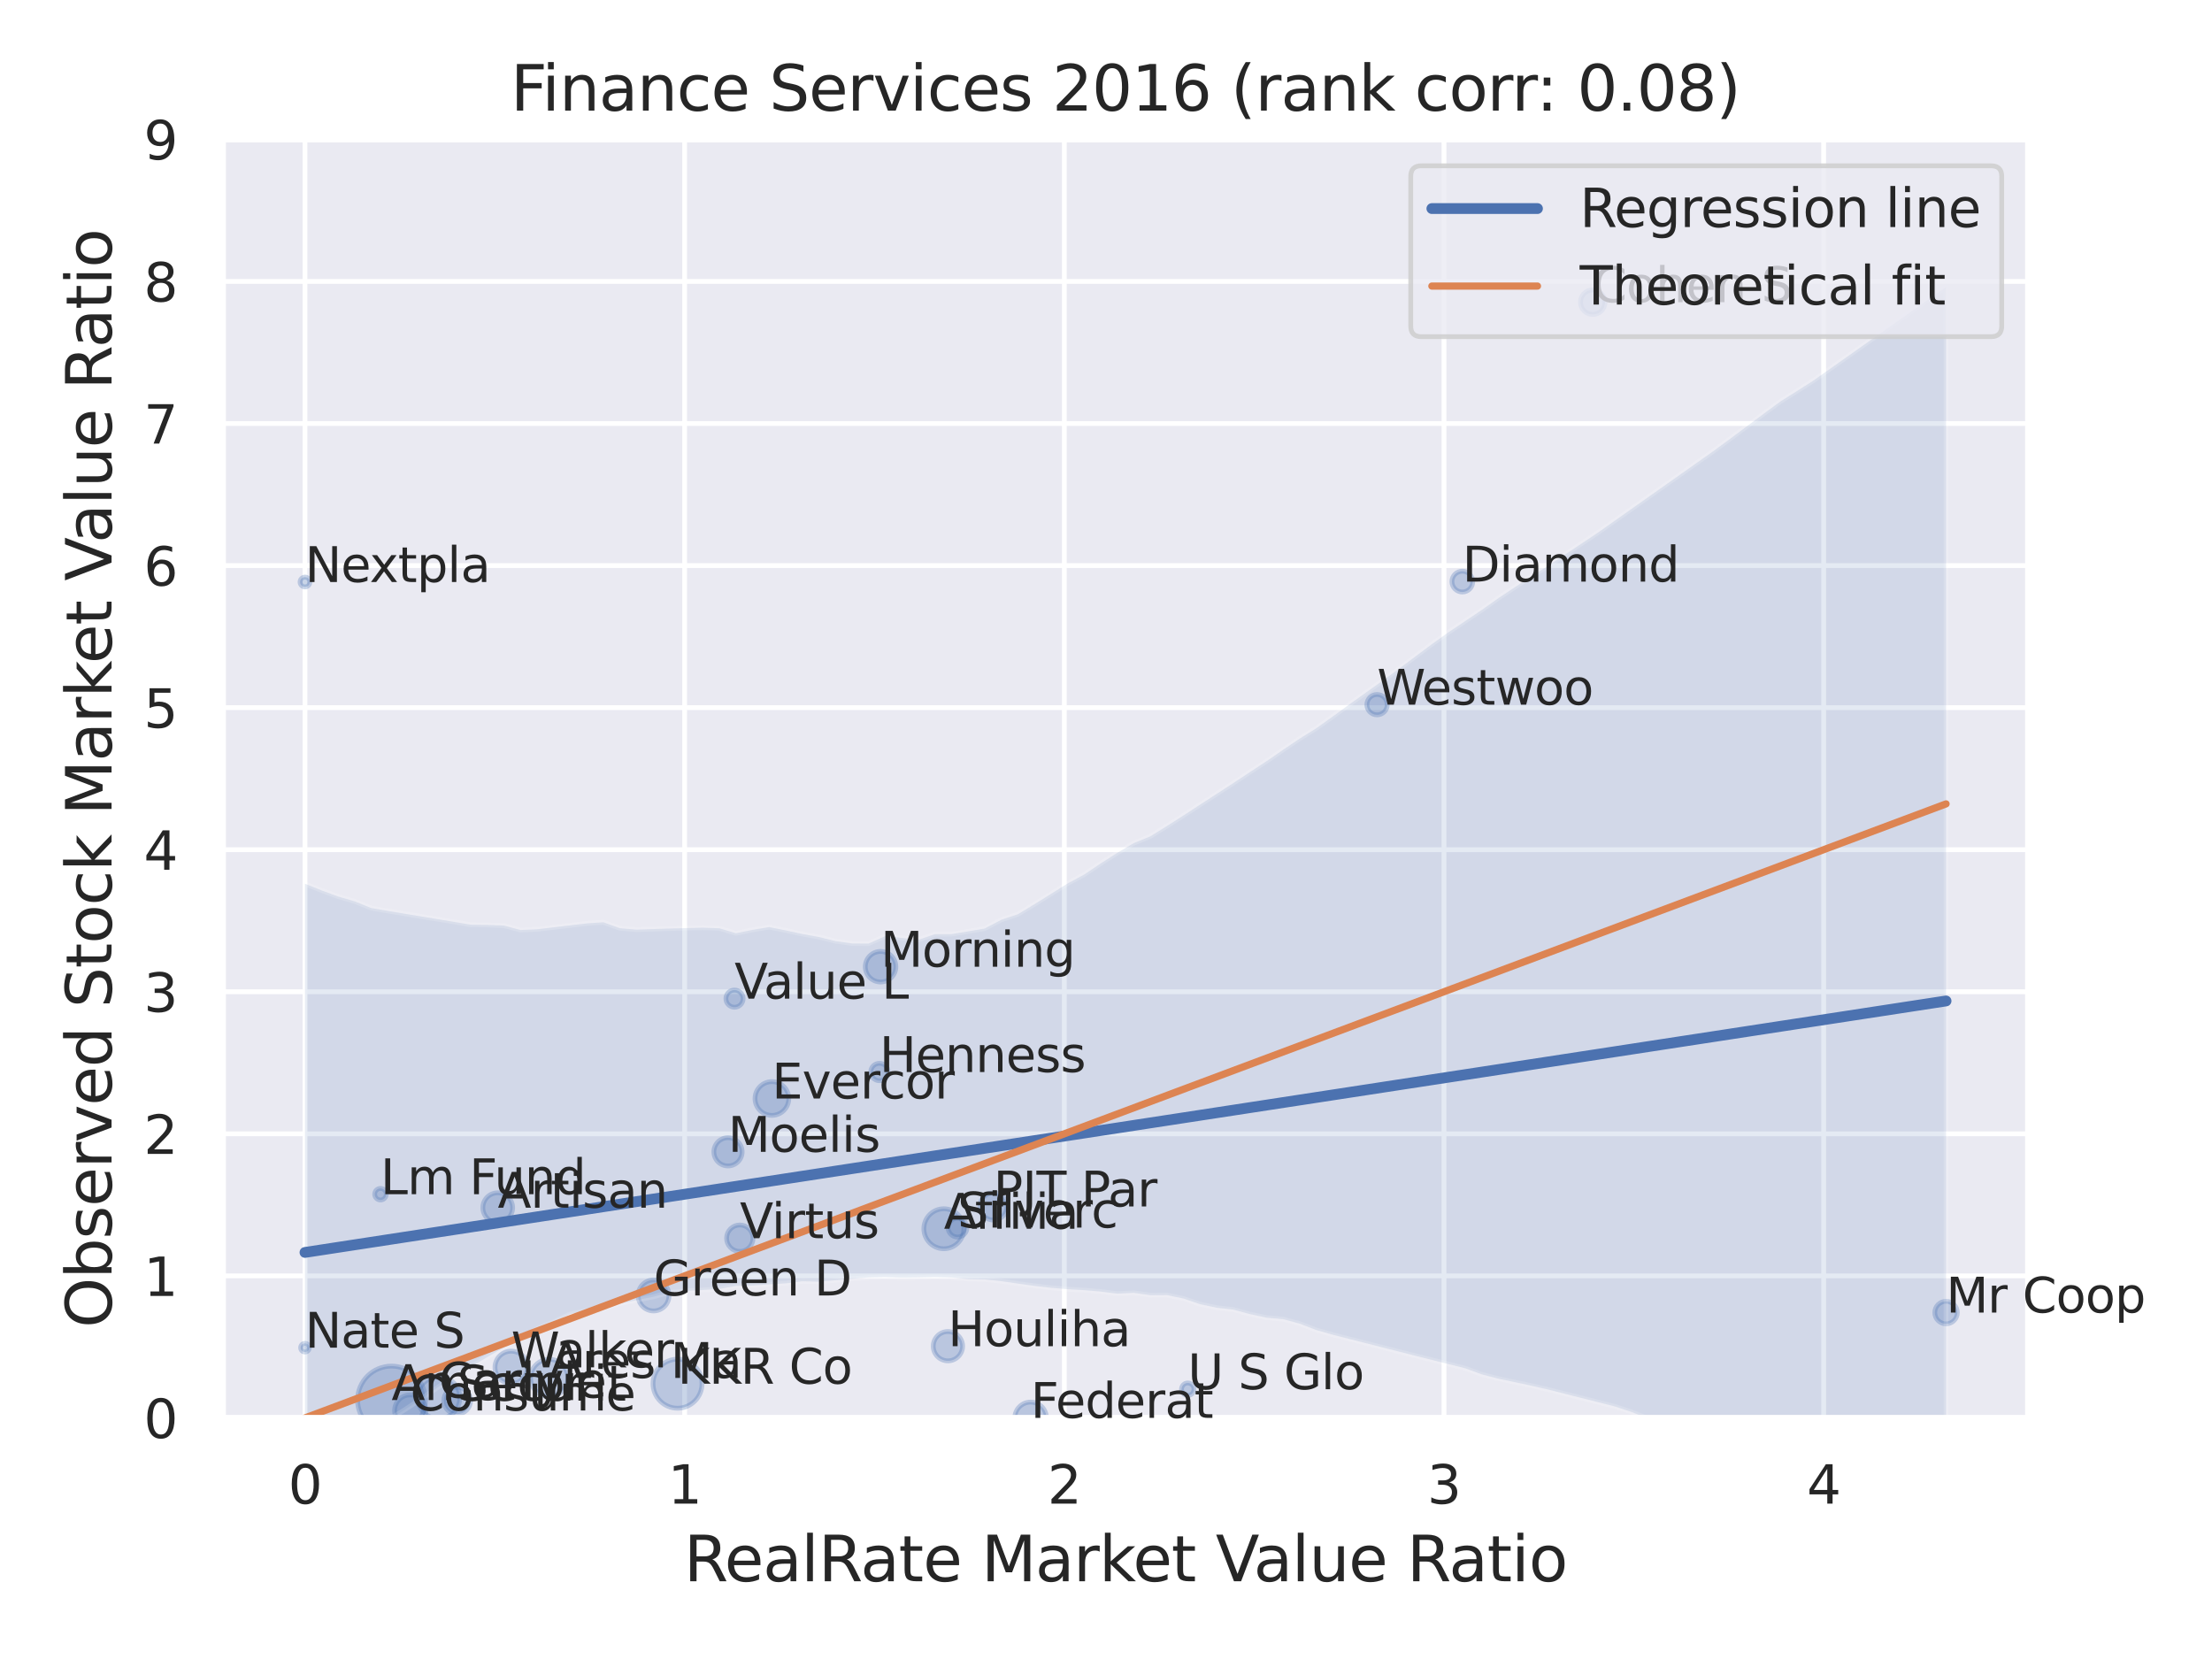 <?xml version="1.0" encoding="utf-8" standalone="no"?>
<!DOCTYPE svg PUBLIC "-//W3C//DTD SVG 1.1//EN"
  "http://www.w3.org/Graphics/SVG/1.1/DTD/svg11.dtd">
<svg xmlns:xlink="http://www.w3.org/1999/xlink" width="460.8pt" height="345.6pt" viewBox="0 0 460.8 345.6" xmlns="http://www.w3.org/2000/svg" version="1.1">
 <defs>
  <style type="text/css">*{stroke-linejoin: round; stroke-linecap: butt}</style>
 </defs>
 <g id="figure_1">
  <g id="patch_1">
   <path d="M 0 345.6 
L 460.8 345.6 
L 460.8 0 
L 0 0 
z
" style="fill: #ffffff"/>
  </g>
  <g id="axes_1">
   <g id="patch_2">
    <path d="M 46.44 295.38 
L 422.493 295.38 
L 422.493 29.04 
L 46.44 29.04 
z
" style="fill: #eaeaf2"/>
   </g>
   <g id="matplotlib.axis_1">
    <g id="xtick_1">
     <g id="line2d_1">
      <path d="M 63.533 295.38 
L 63.533 29.04 
" clip-path="url(#p62041a105a)" style="fill: none; stroke: #ffffff; stroke-linecap: round"/>
     </g>
     <g id="text_1">
      <!-- 0 -->
      <g style="fill: #262626" transform="translate(60.034 313.238) scale(0.11 -0.11)">
       <defs>
        <path id="DejaVuSans-30" d="M 2034 4250 
Q 1547 4250 1301 3770 
Q 1056 3291 1056 2328 
Q 1056 1369 1301 889 
Q 1547 409 2034 409 
Q 2525 409 2770 889 
Q 3016 1369 3016 2328 
Q 3016 3291 2770 3770 
Q 2525 4250 2034 4250 
z
M 2034 4750 
Q 2819 4750 3233 4129 
Q 3647 3509 3647 2328 
Q 3647 1150 3233 529 
Q 2819 -91 2034 -91 
Q 1250 -91 836 529 
Q 422 1150 422 2328 
Q 422 3509 836 4129 
Q 1250 4750 2034 4750 
z
" transform="scale(0.016)"/>
       </defs>
       <use xlink:href="#DejaVuSans-30"/>
      </g>
     </g>
    </g>
    <g id="xtick_2">
     <g id="line2d_2">
      <path d="M 142.624 295.38 
L 142.624 29.04 
" clip-path="url(#p62041a105a)" style="fill: none; stroke: #ffffff; stroke-linecap: round"/>
     </g>
     <g id="text_2">
      <!-- 1 -->
      <g style="fill: #262626" transform="translate(139.125 313.238) scale(0.11 -0.11)">
       <defs>
        <path id="DejaVuSans-31" d="M 794 531 
L 1825 531 
L 1825 4091 
L 703 3866 
L 703 4441 
L 1819 4666 
L 2450 4666 
L 2450 531 
L 3481 531 
L 3481 0 
L 794 0 
L 794 531 
z
" transform="scale(0.016)"/>
       </defs>
       <use xlink:href="#DejaVuSans-31"/>
      </g>
     </g>
    </g>
    <g id="xtick_3">
     <g id="line2d_3">
      <path d="M 221.716 295.38 
L 221.716 29.04 
" clip-path="url(#p62041a105a)" style="fill: none; stroke: #ffffff; stroke-linecap: round"/>
     </g>
     <g id="text_3">
      <!-- 2 -->
      <g style="fill: #262626" transform="translate(218.216 313.238) scale(0.11 -0.11)">
       <defs>
        <path id="DejaVuSans-32" d="M 1228 531 
L 3431 531 
L 3431 0 
L 469 0 
L 469 531 
Q 828 903 1448 1529 
Q 2069 2156 2228 2338 
Q 2531 2678 2651 2914 
Q 2772 3150 2772 3378 
Q 2772 3750 2511 3984 
Q 2250 4219 1831 4219 
Q 1534 4219 1204 4116 
Q 875 4013 500 3803 
L 500 4441 
Q 881 4594 1212 4672 
Q 1544 4750 1819 4750 
Q 2544 4750 2975 4387 
Q 3406 4025 3406 3419 
Q 3406 3131 3298 2873 
Q 3191 2616 2906 2266 
Q 2828 2175 2409 1742 
Q 1991 1309 1228 531 
z
" transform="scale(0.016)"/>
       </defs>
       <use xlink:href="#DejaVuSans-32"/>
      </g>
     </g>
    </g>
    <g id="xtick_4">
     <g id="line2d_4">
      <path d="M 300.807 295.38 
L 300.807 29.04 
" clip-path="url(#p62041a105a)" style="fill: none; stroke: #ffffff; stroke-linecap: round"/>
     </g>
     <g id="text_4">
      <!-- 3 -->
      <g style="fill: #262626" transform="translate(297.307 313.238) scale(0.11 -0.11)">
       <defs>
        <path id="DejaVuSans-33" d="M 2597 2516 
Q 3050 2419 3304 2112 
Q 3559 1806 3559 1356 
Q 3559 666 3084 287 
Q 2609 -91 1734 -91 
Q 1441 -91 1130 -33 
Q 819 25 488 141 
L 488 750 
Q 750 597 1062 519 
Q 1375 441 1716 441 
Q 2309 441 2620 675 
Q 2931 909 2931 1356 
Q 2931 1769 2642 2001 
Q 2353 2234 1838 2234 
L 1294 2234 
L 1294 2753 
L 1863 2753 
Q 2328 2753 2575 2939 
Q 2822 3125 2822 3475 
Q 2822 3834 2567 4026 
Q 2313 4219 1838 4219 
Q 1578 4219 1281 4162 
Q 984 4106 628 3988 
L 628 4550 
Q 988 4650 1302 4700 
Q 1616 4750 1894 4750 
Q 2613 4750 3031 4423 
Q 3450 4097 3450 3541 
Q 3450 3153 3228 2886 
Q 3006 2619 2597 2516 
z
" transform="scale(0.016)"/>
       </defs>
       <use xlink:href="#DejaVuSans-33"/>
      </g>
     </g>
    </g>
    <g id="xtick_5">
     <g id="line2d_5">
      <path d="M 379.898 295.38 
L 379.898 29.04 
" clip-path="url(#p62041a105a)" style="fill: none; stroke: #ffffff; stroke-linecap: round"/>
     </g>
     <g id="text_5">
      <!-- 4 -->
      <g style="fill: #262626" transform="translate(376.398 313.238) scale(0.11 -0.11)">
       <defs>
        <path id="DejaVuSans-34" d="M 2419 4116 
L 825 1625 
L 2419 1625 
L 2419 4116 
z
M 2253 4666 
L 3047 4666 
L 3047 1625 
L 3713 1625 
L 3713 1100 
L 3047 1100 
L 3047 0 
L 2419 0 
L 2419 1100 
L 313 1100 
L 313 1709 
L 2253 4666 
z
" transform="scale(0.016)"/>
       </defs>
       <use xlink:href="#DejaVuSans-34"/>
      </g>
     </g>
    </g>
    <g id="text_6">
     <!-- RealRate Market Value Ratio -->
     <g style="fill: #262626" transform="translate(142.48 329.404) scale(0.13 -0.13)">
      <defs>
       <path id="DejaVuSans-52" d="M 2841 2188 
Q 3044 2119 3236 1894 
Q 3428 1669 3622 1275 
L 4263 0 
L 3584 0 
L 2988 1197 
Q 2756 1666 2539 1819 
Q 2322 1972 1947 1972 
L 1259 1972 
L 1259 0 
L 628 0 
L 628 4666 
L 2053 4666 
Q 2853 4666 3247 4331 
Q 3641 3997 3641 3322 
Q 3641 2881 3436 2590 
Q 3231 2300 2841 2188 
z
M 1259 4147 
L 1259 2491 
L 2053 2491 
Q 2509 2491 2742 2702 
Q 2975 2913 2975 3322 
Q 2975 3731 2742 3939 
Q 2509 4147 2053 4147 
L 1259 4147 
z
" transform="scale(0.016)"/>
       <path id="DejaVuSans-65" d="M 3597 1894 
L 3597 1613 
L 953 1613 
Q 991 1019 1311 708 
Q 1631 397 2203 397 
Q 2534 397 2845 478 
Q 3156 559 3463 722 
L 3463 178 
Q 3153 47 2828 -22 
Q 2503 -91 2169 -91 
Q 1331 -91 842 396 
Q 353 884 353 1716 
Q 353 2575 817 3079 
Q 1281 3584 2069 3584 
Q 2775 3584 3186 3129 
Q 3597 2675 3597 1894 
z
M 3022 2063 
Q 3016 2534 2758 2815 
Q 2500 3097 2075 3097 
Q 1594 3097 1305 2825 
Q 1016 2553 972 2059 
L 3022 2063 
z
" transform="scale(0.016)"/>
       <path id="DejaVuSans-61" d="M 2194 1759 
Q 1497 1759 1228 1600 
Q 959 1441 959 1056 
Q 959 750 1161 570 
Q 1363 391 1709 391 
Q 2188 391 2477 730 
Q 2766 1069 2766 1631 
L 2766 1759 
L 2194 1759 
z
M 3341 1997 
L 3341 0 
L 2766 0 
L 2766 531 
Q 2569 213 2275 61 
Q 1981 -91 1556 -91 
Q 1019 -91 701 211 
Q 384 513 384 1019 
Q 384 1609 779 1909 
Q 1175 2209 1959 2209 
L 2766 2209 
L 2766 2266 
Q 2766 2663 2505 2880 
Q 2244 3097 1772 3097 
Q 1472 3097 1187 3025 
Q 903 2953 641 2809 
L 641 3341 
Q 956 3463 1253 3523 
Q 1550 3584 1831 3584 
Q 2591 3584 2966 3190 
Q 3341 2797 3341 1997 
z
" transform="scale(0.016)"/>
       <path id="DejaVuSans-6c" d="M 603 4863 
L 1178 4863 
L 1178 0 
L 603 0 
L 603 4863 
z
" transform="scale(0.016)"/>
       <path id="DejaVuSans-74" d="M 1172 4494 
L 1172 3500 
L 2356 3500 
L 2356 3053 
L 1172 3053 
L 1172 1153 
Q 1172 725 1289 603 
Q 1406 481 1766 481 
L 2356 481 
L 2356 0 
L 1766 0 
Q 1100 0 847 248 
Q 594 497 594 1153 
L 594 3053 
L 172 3053 
L 172 3500 
L 594 3500 
L 594 4494 
L 1172 4494 
z
" transform="scale(0.016)"/>
       <path id="DejaVuSans-20" transform="scale(0.016)"/>
       <path id="DejaVuSans-4d" d="M 628 4666 
L 1569 4666 
L 2759 1491 
L 3956 4666 
L 4897 4666 
L 4897 0 
L 4281 0 
L 4281 4097 
L 3078 897 
L 2444 897 
L 1241 4097 
L 1241 0 
L 628 0 
L 628 4666 
z
" transform="scale(0.016)"/>
       <path id="DejaVuSans-72" d="M 2631 2963 
Q 2534 3019 2420 3045 
Q 2306 3072 2169 3072 
Q 1681 3072 1420 2755 
Q 1159 2438 1159 1844 
L 1159 0 
L 581 0 
L 581 3500 
L 1159 3500 
L 1159 2956 
Q 1341 3275 1631 3429 
Q 1922 3584 2338 3584 
Q 2397 3584 2469 3576 
Q 2541 3569 2628 3553 
L 2631 2963 
z
" transform="scale(0.016)"/>
       <path id="DejaVuSans-6b" d="M 581 4863 
L 1159 4863 
L 1159 1991 
L 2875 3500 
L 3609 3500 
L 1753 1863 
L 3688 0 
L 2938 0 
L 1159 1709 
L 1159 0 
L 581 0 
L 581 4863 
z
" transform="scale(0.016)"/>
       <path id="DejaVuSans-56" d="M 1831 0 
L 50 4666 
L 709 4666 
L 2188 738 
L 3669 4666 
L 4325 4666 
L 2547 0 
L 1831 0 
z
" transform="scale(0.016)"/>
       <path id="DejaVuSans-75" d="M 544 1381 
L 544 3500 
L 1119 3500 
L 1119 1403 
Q 1119 906 1312 657 
Q 1506 409 1894 409 
Q 2359 409 2629 706 
Q 2900 1003 2900 1516 
L 2900 3500 
L 3475 3500 
L 3475 0 
L 2900 0 
L 2900 538 
Q 2691 219 2414 64 
Q 2138 -91 1772 -91 
Q 1169 -91 856 284 
Q 544 659 544 1381 
z
M 1991 3584 
L 1991 3584 
z
" transform="scale(0.016)"/>
       <path id="DejaVuSans-69" d="M 603 3500 
L 1178 3500 
L 1178 0 
L 603 0 
L 603 3500 
z
M 603 4863 
L 1178 4863 
L 1178 4134 
L 603 4134 
L 603 4863 
z
" transform="scale(0.016)"/>
       <path id="DejaVuSans-6f" d="M 1959 3097 
Q 1497 3097 1228 2736 
Q 959 2375 959 1747 
Q 959 1119 1226 758 
Q 1494 397 1959 397 
Q 2419 397 2687 759 
Q 2956 1122 2956 1747 
Q 2956 2369 2687 2733 
Q 2419 3097 1959 3097 
z
M 1959 3584 
Q 2709 3584 3137 3096 
Q 3566 2609 3566 1747 
Q 3566 888 3137 398 
Q 2709 -91 1959 -91 
Q 1206 -91 779 398 
Q 353 888 353 1747 
Q 353 2609 779 3096 
Q 1206 3584 1959 3584 
z
" transform="scale(0.016)"/>
      </defs>
      <use xlink:href="#DejaVuSans-52"/>
      <use xlink:href="#DejaVuSans-65" x="64.982"/>
      <use xlink:href="#DejaVuSans-61" x="126.506"/>
      <use xlink:href="#DejaVuSans-6c" x="187.785"/>
      <use xlink:href="#DejaVuSans-52" x="215.568"/>
      <use xlink:href="#DejaVuSans-61" x="282.801"/>
      <use xlink:href="#DejaVuSans-74" x="344.08"/>
      <use xlink:href="#DejaVuSans-65" x="383.289"/>
      <use xlink:href="#DejaVuSans-20" x="444.812"/>
      <use xlink:href="#DejaVuSans-4d" x="476.6"/>
      <use xlink:href="#DejaVuSans-61" x="562.879"/>
      <use xlink:href="#DejaVuSans-72" x="624.158"/>
      <use xlink:href="#DejaVuSans-6b" x="665.271"/>
      <use xlink:href="#DejaVuSans-65" x="719.557"/>
      <use xlink:href="#DejaVuSans-74" x="781.08"/>
      <use xlink:href="#DejaVuSans-20" x="820.289"/>
      <use xlink:href="#DejaVuSans-56" x="852.076"/>
      <use xlink:href="#DejaVuSans-61" x="912.734"/>
      <use xlink:href="#DejaVuSans-6c" x="974.014"/>
      <use xlink:href="#DejaVuSans-75" x="1001.797"/>
      <use xlink:href="#DejaVuSans-65" x="1065.176"/>
      <use xlink:href="#DejaVuSans-20" x="1126.699"/>
      <use xlink:href="#DejaVuSans-52" x="1158.486"/>
      <use xlink:href="#DejaVuSans-61" x="1225.719"/>
      <use xlink:href="#DejaVuSans-74" x="1286.998"/>
      <use xlink:href="#DejaVuSans-69" x="1326.207"/>
      <use xlink:href="#DejaVuSans-6f" x="1353.99"/>
     </g>
    </g>
   </g>
   <g id="matplotlib.axis_2">
    <g id="ytick_1">
     <g id="line2d_6">
      <path d="M 46.44 295.38 
L 422.493 295.38 
" clip-path="url(#p62041a105a)" style="fill: none; stroke: #ffffff; stroke-linecap: round"/>
     </g>
     <g id="text_7">
      <!-- 0 -->
      <g style="fill: #262626" transform="translate(29.941 299.559) scale(0.11 -0.11)">
       <use xlink:href="#DejaVuSans-30"/>
      </g>
     </g>
    </g>
    <g id="ytick_2">
     <g id="line2d_7">
      <path d="M 46.44 265.787 
L 422.493 265.787 
" clip-path="url(#p62041a105a)" style="fill: none; stroke: #ffffff; stroke-linecap: round"/>
     </g>
     <g id="text_8">
      <!-- 1 -->
      <g style="fill: #262626" transform="translate(29.941 269.966) scale(0.11 -0.11)">
       <use xlink:href="#DejaVuSans-31"/>
      </g>
     </g>
    </g>
    <g id="ytick_3">
     <g id="line2d_8">
      <path d="M 46.44 236.193 
L 422.493 236.193 
" clip-path="url(#p62041a105a)" style="fill: none; stroke: #ffffff; stroke-linecap: round"/>
     </g>
     <g id="text_9">
      <!-- 2 -->
      <g style="fill: #262626" transform="translate(29.941 240.372) scale(0.11 -0.11)">
       <use xlink:href="#DejaVuSans-32"/>
      </g>
     </g>
    </g>
    <g id="ytick_4">
     <g id="line2d_9">
      <path d="M 46.44 206.6 
L 422.493 206.6 
" clip-path="url(#p62041a105a)" style="fill: none; stroke: #ffffff; stroke-linecap: round"/>
     </g>
     <g id="text_10">
      <!-- 3 -->
      <g style="fill: #262626" transform="translate(29.941 210.779) scale(0.11 -0.11)">
       <use xlink:href="#DejaVuSans-33"/>
      </g>
     </g>
    </g>
    <g id="ytick_5">
     <g id="line2d_10">
      <path d="M 46.44 177.007 
L 422.493 177.007 
" clip-path="url(#p62041a105a)" style="fill: none; stroke: #ffffff; stroke-linecap: round"/>
     </g>
     <g id="text_11">
      <!-- 4 -->
      <g style="fill: #262626" transform="translate(29.941 181.186) scale(0.11 -0.11)">
       <use xlink:href="#DejaVuSans-34"/>
      </g>
     </g>
    </g>
    <g id="ytick_6">
     <g id="line2d_11">
      <path d="M 46.44 147.413 
L 422.493 147.413 
" clip-path="url(#p62041a105a)" style="fill: none; stroke: #ffffff; stroke-linecap: round"/>
     </g>
     <g id="text_12">
      <!-- 5 -->
      <g style="fill: #262626" transform="translate(29.941 151.592) scale(0.11 -0.11)">
       <defs>
        <path id="DejaVuSans-35" d="M 691 4666 
L 3169 4666 
L 3169 4134 
L 1269 4134 
L 1269 2991 
Q 1406 3038 1543 3061 
Q 1681 3084 1819 3084 
Q 2600 3084 3056 2656 
Q 3513 2228 3513 1497 
Q 3513 744 3044 326 
Q 2575 -91 1722 -91 
Q 1428 -91 1123 -41 
Q 819 9 494 109 
L 494 744 
Q 775 591 1075 516 
Q 1375 441 1709 441 
Q 2250 441 2565 725 
Q 2881 1009 2881 1497 
Q 2881 1984 2565 2268 
Q 2250 2553 1709 2553 
Q 1456 2553 1204 2497 
Q 953 2441 691 2322 
L 691 4666 
z
" transform="scale(0.016)"/>
       </defs>
       <use xlink:href="#DejaVuSans-35"/>
      </g>
     </g>
    </g>
    <g id="ytick_7">
     <g id="line2d_12">
      <path d="M 46.44 117.82 
L 422.493 117.82 
" clip-path="url(#p62041a105a)" style="fill: none; stroke: #ffffff; stroke-linecap: round"/>
     </g>
     <g id="text_13">
      <!-- 6 -->
      <g style="fill: #262626" transform="translate(29.941 121.999) scale(0.11 -0.11)">
       <defs>
        <path id="DejaVuSans-36" d="M 2113 2584 
Q 1688 2584 1439 2293 
Q 1191 2003 1191 1497 
Q 1191 994 1439 701 
Q 1688 409 2113 409 
Q 2538 409 2786 701 
Q 3034 994 3034 1497 
Q 3034 2003 2786 2293 
Q 2538 2584 2113 2584 
z
M 3366 4563 
L 3366 3988 
Q 3128 4100 2886 4159 
Q 2644 4219 2406 4219 
Q 1781 4219 1451 3797 
Q 1122 3375 1075 2522 
Q 1259 2794 1537 2939 
Q 1816 3084 2150 3084 
Q 2853 3084 3261 2657 
Q 3669 2231 3669 1497 
Q 3669 778 3244 343 
Q 2819 -91 2113 -91 
Q 1303 -91 875 529 
Q 447 1150 447 2328 
Q 447 3434 972 4092 
Q 1497 4750 2381 4750 
Q 2619 4750 2861 4703 
Q 3103 4656 3366 4563 
z
" transform="scale(0.016)"/>
       </defs>
       <use xlink:href="#DejaVuSans-36"/>
      </g>
     </g>
    </g>
    <g id="ytick_8">
     <g id="line2d_13">
      <path d="M 46.44 88.227 
L 422.493 88.227 
" clip-path="url(#p62041a105a)" style="fill: none; stroke: #ffffff; stroke-linecap: round"/>
     </g>
     <g id="text_14">
      <!-- 7 -->
      <g style="fill: #262626" transform="translate(29.941 92.406) scale(0.11 -0.11)">
       <defs>
        <path id="DejaVuSans-37" d="M 525 4666 
L 3525 4666 
L 3525 4397 
L 1831 0 
L 1172 0 
L 2766 4134 
L 525 4134 
L 525 4666 
z
" transform="scale(0.016)"/>
       </defs>
       <use xlink:href="#DejaVuSans-37"/>
      </g>
     </g>
    </g>
    <g id="ytick_9">
     <g id="line2d_14">
      <path d="M 46.44 58.633 
L 422.493 58.633 
" clip-path="url(#p62041a105a)" style="fill: none; stroke: #ffffff; stroke-linecap: round"/>
     </g>
     <g id="text_15">
      <!-- 8 -->
      <g style="fill: #262626" transform="translate(29.941 62.812) scale(0.11 -0.11)">
       <defs>
        <path id="DejaVuSans-38" d="M 2034 2216 
Q 1584 2216 1326 1975 
Q 1069 1734 1069 1313 
Q 1069 891 1326 650 
Q 1584 409 2034 409 
Q 2484 409 2743 651 
Q 3003 894 3003 1313 
Q 3003 1734 2745 1975 
Q 2488 2216 2034 2216 
z
M 1403 2484 
Q 997 2584 770 2862 
Q 544 3141 544 3541 
Q 544 4100 942 4425 
Q 1341 4750 2034 4750 
Q 2731 4750 3128 4425 
Q 3525 4100 3525 3541 
Q 3525 3141 3298 2862 
Q 3072 2584 2669 2484 
Q 3125 2378 3379 2068 
Q 3634 1759 3634 1313 
Q 3634 634 3220 271 
Q 2806 -91 2034 -91 
Q 1263 -91 848 271 
Q 434 634 434 1313 
Q 434 1759 690 2068 
Q 947 2378 1403 2484 
z
M 1172 3481 
Q 1172 3119 1398 2916 
Q 1625 2713 2034 2713 
Q 2441 2713 2670 2916 
Q 2900 3119 2900 3481 
Q 2900 3844 2670 4047 
Q 2441 4250 2034 4250 
Q 1625 4250 1398 4047 
Q 1172 3844 1172 3481 
z
" transform="scale(0.016)"/>
       </defs>
       <use xlink:href="#DejaVuSans-38"/>
      </g>
     </g>
    </g>
    <g id="ytick_10">
     <g id="line2d_15">
      <path d="M 46.44 29.04 
L 422.493 29.04 
" clip-path="url(#p62041a105a)" style="fill: none; stroke: #ffffff; stroke-linecap: round"/>
     </g>
     <g id="text_16">
      <!-- 9 -->
      <g style="fill: #262626" transform="translate(29.941 33.219) scale(0.11 -0.11)">
       <defs>
        <path id="DejaVuSans-39" d="M 703 97 
L 703 672 
Q 941 559 1184 500 
Q 1428 441 1663 441 
Q 2288 441 2617 861 
Q 2947 1281 2994 2138 
Q 2813 1869 2534 1725 
Q 2256 1581 1919 1581 
Q 1219 1581 811 2004 
Q 403 2428 403 3163 
Q 403 3881 828 4315 
Q 1253 4750 1959 4750 
Q 2769 4750 3195 4129 
Q 3622 3509 3622 2328 
Q 3622 1225 3098 567 
Q 2575 -91 1691 -91 
Q 1453 -91 1209 -44 
Q 966 3 703 97 
z
M 1959 2075 
Q 2384 2075 2632 2365 
Q 2881 2656 2881 3163 
Q 2881 3666 2632 3958 
Q 2384 4250 1959 4250 
Q 1534 4250 1286 3958 
Q 1038 3666 1038 3163 
Q 1038 2656 1286 2365 
Q 1534 2075 1959 2075 
z
" transform="scale(0.016)"/>
       </defs>
       <use xlink:href="#DejaVuSans-39"/>
      </g>
     </g>
    </g>
    <g id="text_17">
     <!-- Observed Stock Market Value Ratio -->
     <g style="fill: #262626" transform="translate(23.238 276.612) rotate(-90) scale(0.13 -0.13)">
      <defs>
       <path id="DejaVuSans-4f" d="M 2522 4238 
Q 1834 4238 1429 3725 
Q 1025 3213 1025 2328 
Q 1025 1447 1429 934 
Q 1834 422 2522 422 
Q 3209 422 3611 934 
Q 4013 1447 4013 2328 
Q 4013 3213 3611 3725 
Q 3209 4238 2522 4238 
z
M 2522 4750 
Q 3503 4750 4090 4092 
Q 4678 3434 4678 2328 
Q 4678 1225 4090 567 
Q 3503 -91 2522 -91 
Q 1538 -91 948 565 
Q 359 1222 359 2328 
Q 359 3434 948 4092 
Q 1538 4750 2522 4750 
z
" transform="scale(0.016)"/>
       <path id="DejaVuSans-62" d="M 3116 1747 
Q 3116 2381 2855 2742 
Q 2594 3103 2138 3103 
Q 1681 3103 1420 2742 
Q 1159 2381 1159 1747 
Q 1159 1113 1420 752 
Q 1681 391 2138 391 
Q 2594 391 2855 752 
Q 3116 1113 3116 1747 
z
M 1159 2969 
Q 1341 3281 1617 3432 
Q 1894 3584 2278 3584 
Q 2916 3584 3314 3078 
Q 3713 2572 3713 1747 
Q 3713 922 3314 415 
Q 2916 -91 2278 -91 
Q 1894 -91 1617 61 
Q 1341 213 1159 525 
L 1159 0 
L 581 0 
L 581 4863 
L 1159 4863 
L 1159 2969 
z
" transform="scale(0.016)"/>
       <path id="DejaVuSans-73" d="M 2834 3397 
L 2834 2853 
Q 2591 2978 2328 3040 
Q 2066 3103 1784 3103 
Q 1356 3103 1142 2972 
Q 928 2841 928 2578 
Q 928 2378 1081 2264 
Q 1234 2150 1697 2047 
L 1894 2003 
Q 2506 1872 2764 1633 
Q 3022 1394 3022 966 
Q 3022 478 2636 193 
Q 2250 -91 1575 -91 
Q 1294 -91 989 -36 
Q 684 19 347 128 
L 347 722 
Q 666 556 975 473 
Q 1284 391 1588 391 
Q 1994 391 2212 530 
Q 2431 669 2431 922 
Q 2431 1156 2273 1281 
Q 2116 1406 1581 1522 
L 1381 1569 
Q 847 1681 609 1914 
Q 372 2147 372 2553 
Q 372 3047 722 3315 
Q 1072 3584 1716 3584 
Q 2034 3584 2315 3537 
Q 2597 3491 2834 3397 
z
" transform="scale(0.016)"/>
       <path id="DejaVuSans-76" d="M 191 3500 
L 800 3500 
L 1894 563 
L 2988 3500 
L 3597 3500 
L 2284 0 
L 1503 0 
L 191 3500 
z
" transform="scale(0.016)"/>
       <path id="DejaVuSans-64" d="M 2906 2969 
L 2906 4863 
L 3481 4863 
L 3481 0 
L 2906 0 
L 2906 525 
Q 2725 213 2448 61 
Q 2172 -91 1784 -91 
Q 1150 -91 751 415 
Q 353 922 353 1747 
Q 353 2572 751 3078 
Q 1150 3584 1784 3584 
Q 2172 3584 2448 3432 
Q 2725 3281 2906 2969 
z
M 947 1747 
Q 947 1113 1208 752 
Q 1469 391 1925 391 
Q 2381 391 2643 752 
Q 2906 1113 2906 1747 
Q 2906 2381 2643 2742 
Q 2381 3103 1925 3103 
Q 1469 3103 1208 2742 
Q 947 2381 947 1747 
z
" transform="scale(0.016)"/>
       <path id="DejaVuSans-53" d="M 3425 4513 
L 3425 3897 
Q 3066 4069 2747 4153 
Q 2428 4238 2131 4238 
Q 1616 4238 1336 4038 
Q 1056 3838 1056 3469 
Q 1056 3159 1242 3001 
Q 1428 2844 1947 2747 
L 2328 2669 
Q 3034 2534 3370 2195 
Q 3706 1856 3706 1288 
Q 3706 609 3251 259 
Q 2797 -91 1919 -91 
Q 1588 -91 1214 -16 
Q 841 59 441 206 
L 441 856 
Q 825 641 1194 531 
Q 1563 422 1919 422 
Q 2459 422 2753 634 
Q 3047 847 3047 1241 
Q 3047 1584 2836 1778 
Q 2625 1972 2144 2069 
L 1759 2144 
Q 1053 2284 737 2584 
Q 422 2884 422 3419 
Q 422 4038 858 4394 
Q 1294 4750 2059 4750 
Q 2388 4750 2728 4690 
Q 3069 4631 3425 4513 
z
" transform="scale(0.016)"/>
       <path id="DejaVuSans-63" d="M 3122 3366 
L 3122 2828 
Q 2878 2963 2633 3030 
Q 2388 3097 2138 3097 
Q 1578 3097 1268 2742 
Q 959 2388 959 1747 
Q 959 1106 1268 751 
Q 1578 397 2138 397 
Q 2388 397 2633 464 
Q 2878 531 3122 666 
L 3122 134 
Q 2881 22 2623 -34 
Q 2366 -91 2075 -91 
Q 1284 -91 818 406 
Q 353 903 353 1747 
Q 353 2603 823 3093 
Q 1294 3584 2113 3584 
Q 2378 3584 2631 3529 
Q 2884 3475 3122 3366 
z
" transform="scale(0.016)"/>
      </defs>
      <use xlink:href="#DejaVuSans-4f"/>
      <use xlink:href="#DejaVuSans-62" x="78.711"/>
      <use xlink:href="#DejaVuSans-73" x="142.188"/>
      <use xlink:href="#DejaVuSans-65" x="194.287"/>
      <use xlink:href="#DejaVuSans-72" x="255.811"/>
      <use xlink:href="#DejaVuSans-76" x="296.924"/>
      <use xlink:href="#DejaVuSans-65" x="356.104"/>
      <use xlink:href="#DejaVuSans-64" x="417.627"/>
      <use xlink:href="#DejaVuSans-20" x="481.104"/>
      <use xlink:href="#DejaVuSans-53" x="512.891"/>
      <use xlink:href="#DejaVuSans-74" x="576.367"/>
      <use xlink:href="#DejaVuSans-6f" x="615.576"/>
      <use xlink:href="#DejaVuSans-63" x="676.758"/>
      <use xlink:href="#DejaVuSans-6b" x="731.738"/>
      <use xlink:href="#DejaVuSans-20" x="789.648"/>
      <use xlink:href="#DejaVuSans-4d" x="821.436"/>
      <use xlink:href="#DejaVuSans-61" x="907.715"/>
      <use xlink:href="#DejaVuSans-72" x="968.994"/>
      <use xlink:href="#DejaVuSans-6b" x="1010.107"/>
      <use xlink:href="#DejaVuSans-65" x="1064.393"/>
      <use xlink:href="#DejaVuSans-74" x="1125.916"/>
      <use xlink:href="#DejaVuSans-20" x="1165.125"/>
      <use xlink:href="#DejaVuSans-56" x="1196.912"/>
      <use xlink:href="#DejaVuSans-61" x="1257.57"/>
      <use xlink:href="#DejaVuSans-6c" x="1318.85"/>
      <use xlink:href="#DejaVuSans-75" x="1346.633"/>
      <use xlink:href="#DejaVuSans-65" x="1410.012"/>
      <use xlink:href="#DejaVuSans-20" x="1471.535"/>
      <use xlink:href="#DejaVuSans-52" x="1503.322"/>
      <use xlink:href="#DejaVuSans-61" x="1570.555"/>
      <use xlink:href="#DejaVuSans-74" x="1631.834"/>
      <use xlink:href="#DejaVuSans-69" x="1671.043"/>
      <use xlink:href="#DejaVuSans-6f" x="1698.826"/>
     </g>
    </g>
   </g>
   <g id="PathCollection_1">
    <path d="M 95.236 294.572 
C 95.976 294.572 96.686 294.278 97.209 293.755 
C 97.732 293.232 98.026 292.522 98.026 291.782 
C 98.026 291.043 97.732 290.333 97.209 289.81 
C 96.686 289.287 95.976 288.993 95.236 288.993 
C 94.496 288.993 93.787 289.287 93.263 289.81 
C 92.74 290.333 92.446 291.043 92.446 291.782 
C 92.446 292.522 92.74 293.232 93.263 293.755 
C 93.787 294.278 94.496 294.572 95.236 294.572 
z
" clip-path="url(#p62041a105a)" style="fill: #4c72b0; fill-opacity: 0.3; stroke: #4c72b0; stroke-opacity: 0.3"/>
    <path d="M 153.013 209.826 
C 153.488 209.826 153.943 209.637 154.279 209.301 
C 154.615 208.966 154.804 208.51 154.804 208.035 
C 154.804 207.56 154.615 207.104 154.279 206.768 
C 153.943 206.433 153.488 206.244 153.013 206.244 
C 152.538 206.244 152.082 206.433 151.746 206.768 
C 151.41 207.104 151.222 207.56 151.222 208.035 
C 151.222 208.51 151.41 208.966 151.746 209.301 
C 152.082 209.637 152.538 209.826 153.013 209.826 
z
" clip-path="url(#p62041a105a)" style="fill: #4c72b0; fill-opacity: 0.3; stroke: #4c72b0; stroke-opacity: 0.3"/>
    <path d="M 247.432 290.702 
C 247.777 290.702 248.108 290.565 248.353 290.32 
C 248.597 290.076 248.734 289.745 248.734 289.4 
C 248.734 289.055 248.597 288.723 248.353 288.479 
C 248.108 288.235 247.777 288.098 247.432 288.098 
C 247.087 288.098 246.755 288.235 246.511 288.479 
C 246.267 288.723 246.13 289.055 246.13 289.4 
C 246.13 289.745 246.267 290.076 246.511 290.32 
C 246.755 290.565 247.087 290.702 247.432 290.702 
z
" clip-path="url(#p62041a105a)" style="fill: #4c72b0; fill-opacity: 0.3; stroke: #4c72b0; stroke-opacity: 0.3"/>
    <path d="M 81.557 298.724 
C 83.433 298.724 85.231 297.979 86.557 296.653 
C 87.883 295.327 88.629 293.528 88.629 291.653 
C 88.629 289.777 87.883 287.979 86.557 286.653 
C 85.231 285.327 83.433 284.581 81.557 284.581 
C 79.682 284.581 77.883 285.327 76.557 286.653 
C 75.231 287.979 74.486 289.777 74.486 291.653 
C 74.486 293.528 75.231 295.327 76.557 296.653 
C 77.883 297.979 79.682 298.724 81.557 298.724 
z
" clip-path="url(#p62041a105a)" style="fill: #4c72b0; fill-opacity: 0.3; stroke: #4c72b0; stroke-opacity: 0.3"/>
    <path d="M 154.119 260.696 
C 154.849 260.696 155.55 260.406 156.066 259.889 
C 156.583 259.372 156.873 258.672 156.873 257.941 
C 156.873 257.211 156.583 256.51 156.066 255.993 
C 155.55 255.477 154.849 255.186 154.119 255.186 
C 153.388 255.186 152.687 255.477 152.171 255.993 
C 151.654 256.51 151.364 257.211 151.364 257.941 
C 151.364 258.672 151.654 259.372 152.171 259.889 
C 152.687 260.406 153.388 260.696 154.119 260.696 
z
" clip-path="url(#p62041a105a)" style="fill: #4c72b0; fill-opacity: 0.3; stroke: #4c72b0; stroke-opacity: 0.3"/>
    <path d="M 85.455 297.084 
C 86.317 297.084 87.143 296.741 87.752 296.132 
C 88.362 295.523 88.704 294.696 88.704 293.835 
C 88.704 292.973 88.362 292.147 87.752 291.538 
C 87.143 290.928 86.317 290.586 85.455 290.586 
C 84.593 290.586 83.767 290.928 83.158 291.538 
C 82.549 292.147 82.206 292.973 82.206 293.835 
C 82.206 294.696 82.549 295.523 83.158 296.132 
C 83.767 296.741 84.593 297.084 85.455 297.084 
z
" clip-path="url(#p62041a105a)" style="fill: #4c72b0; fill-opacity: 0.3; stroke: #4c72b0; stroke-opacity: 0.3"/>
    <path d="M 304.63 123.326 
C 305.206 123.326 305.757 123.097 306.164 122.691 
C 306.571 122.284 306.799 121.732 306.799 121.157 
C 306.799 120.582 306.571 120.03 306.164 119.623 
C 305.757 119.217 305.206 118.988 304.63 118.988 
C 304.055 118.988 303.503 119.217 303.097 119.623 
C 302.69 120.03 302.461 120.582 302.461 121.157 
C 302.461 121.732 302.69 122.284 303.097 122.691 
C 303.503 123.097 304.055 123.326 304.63 123.326 
z
" clip-path="url(#p62041a105a)" style="fill: #4c72b0; fill-opacity: 0.3; stroke: #4c72b0; stroke-opacity: 0.3"/>
    <path d="M 405.399 275.78 
C 406.022 275.78 406.619 275.532 407.06 275.092 
C 407.5 274.652 407.747 274.054 407.747 273.432 
C 407.747 272.809 407.5 272.212 407.06 271.771 
C 406.619 271.331 406.022 271.084 405.399 271.084 
C 404.777 271.084 404.179 271.331 403.739 271.771 
C 403.299 272.212 403.051 272.809 403.051 273.432 
C 403.051 274.054 403.299 274.652 403.739 275.092 
C 404.179 275.532 404.777 275.78 405.399 275.78 
z
" clip-path="url(#p62041a105a)" style="fill: #4c72b0; fill-opacity: 0.3; stroke: #4c72b0; stroke-opacity: 0.3"/>
    <path d="M 196.623 260.135 
C 197.728 260.135 198.787 259.696 199.568 258.915 
C 200.349 258.134 200.788 257.075 200.788 255.97 
C 200.788 254.866 200.349 253.806 199.568 253.025 
C 198.787 252.244 197.728 251.805 196.623 251.805 
C 195.519 251.805 194.459 252.244 193.678 253.025 
C 192.897 253.806 192.458 254.866 192.458 255.97 
C 192.458 257.075 192.897 258.134 193.678 258.915 
C 194.459 259.696 195.519 260.135 196.623 260.135 
z
" clip-path="url(#p62041a105a)" style="fill: #4c72b0; fill-opacity: 0.3; stroke: #4c72b0; stroke-opacity: 0.3"/>
    <path d="M 63.533 -2961.039 
C 64.113 -2961.039 64.669 -2961.269 65.079 -2961.679 
C 65.489 -2962.089 65.719 -2962.645 65.719 -2963.225 
C 65.719 -2963.804 65.489 -2964.36 65.079 -2964.77 
C 64.669 -2965.18 64.113 -2965.411 63.533 -2965.411 
C 62.954 -2965.411 62.398 -2965.18 61.988 -2964.77 
C 61.578 -2964.36 61.347 -2963.804 61.347 -2963.225 
C 61.347 -2962.645 61.578 -2962.089 61.988 -2961.679 
C 62.398 -2961.269 62.954 -2961.039 63.533 -2961.039 
z
" clip-path="url(#p62041a105a)" style="fill: #4c72b0; fill-opacity: 0.3; stroke: #4c72b0; stroke-opacity: 0.3"/>
    <path d="M 214.698 298.661 
C 215.57 298.661 216.407 298.314 217.024 297.697 
C 217.641 297.08 217.987 296.244 217.987 295.371 
C 217.987 294.499 217.641 293.662 217.024 293.045 
C 216.407 292.428 215.57 292.082 214.698 292.082 
C 213.825 292.082 212.989 292.428 212.372 293.045 
C 211.755 293.662 211.408 294.499 211.408 295.371 
C 211.408 296.244 211.755 297.08 212.372 297.697 
C 212.989 298.314 213.825 298.661 214.698 298.661 
z
" clip-path="url(#p62041a105a)" style="fill: #4c72b0; fill-opacity: 0.3; stroke: #4c72b0; stroke-opacity: 0.3"/>
    <path d="M 183.204 225.132 
C 183.685 225.132 184.146 224.941 184.487 224.601 
C 184.827 224.261 185.018 223.799 185.018 223.318 
C 185.018 222.837 184.827 222.376 184.487 222.035 
C 184.146 221.695 183.685 221.504 183.204 221.504 
C 182.723 221.504 182.261 221.695 181.921 222.035 
C 181.581 222.376 181.39 222.837 181.39 223.318 
C 181.39 223.799 181.581 224.261 181.921 224.601 
C 182.261 224.941 182.723 225.132 183.204 225.132 
z
" clip-path="url(#p62041a105a)" style="fill: #4c72b0; fill-opacity: 0.3; stroke: #4c72b0; stroke-opacity: 0.3"/>
    <path d="M 286.866 148.919 
C 287.429 148.919 287.969 148.695 288.367 148.297 
C 288.765 147.899 288.989 147.359 288.989 146.796 
C 288.989 146.233 288.765 145.693 288.367 145.295 
C 287.969 144.897 287.429 144.674 286.866 144.674 
C 286.304 144.674 285.764 144.897 285.366 145.295 
C 284.968 145.693 284.744 146.233 284.744 146.796 
C 284.744 147.359 284.968 147.899 285.366 148.297 
C 285.764 148.695 286.304 148.919 286.866 148.919 
z
" clip-path="url(#p62041a105a)" style="fill: #4c72b0; fill-opacity: 0.3; stroke: #4c72b0; stroke-opacity: 0.3"/>
    <path d="M 114.414 290.925 
C 115.443 290.925 116.429 290.516 117.157 289.788 
C 117.884 289.061 118.293 288.074 118.293 287.045 
C 118.293 286.016 117.884 285.03 117.157 284.302 
C 116.429 283.575 115.443 283.166 114.414 283.166 
C 113.385 283.166 112.398 283.575 111.671 284.302 
C 110.943 285.03 110.534 286.016 110.534 287.045 
C 110.534 288.074 110.943 289.061 111.671 289.788 
C 112.398 290.516 113.385 290.925 114.414 290.925 
z
" clip-path="url(#p62041a105a)" style="fill: #4c72b0; fill-opacity: 0.3; stroke: #4c72b0; stroke-opacity: 0.3"/>
    <path d="M 331.799 65.509 
C 332.478 65.509 333.129 65.239 333.609 64.759 
C 334.089 64.279 334.359 63.628 334.359 62.949 
C 334.359 62.27 334.089 61.619 333.609 61.139 
C 333.129 60.659 332.478 60.389 331.799 60.389 
C 331.12 60.389 330.469 60.659 329.989 61.139 
C 329.509 61.619 329.239 62.27 329.239 62.949 
C 329.239 63.628 329.509 64.279 329.989 64.759 
C 330.469 65.239 331.12 65.509 331.799 65.509 
z
" clip-path="url(#p62041a105a)" style="fill: #4c72b0; fill-opacity: 0.3; stroke: #4c72b0; stroke-opacity: 0.3"/>
    <path d="M 183.44 204.569 
C 184.285 204.569 185.094 204.233 185.691 203.636 
C 186.288 203.04 186.623 202.23 186.623 201.386 
C 186.623 200.542 186.288 199.732 185.691 199.135 
C 185.094 198.538 184.285 198.203 183.44 198.203 
C 182.596 198.203 181.787 198.538 181.19 199.135 
C 180.593 199.732 180.258 200.542 180.258 201.386 
C 180.258 202.23 180.593 203.04 181.19 203.636 
C 181.787 204.233 182.596 204.569 183.44 204.569 
z
" clip-path="url(#p62041a105a)" style="fill: #4c72b0; fill-opacity: 0.3; stroke: #4c72b0; stroke-opacity: 0.3"/>
    <path d="M 197.47 283.49 
C 198.28 283.49 199.058 283.168 199.63 282.595 
C 200.203 282.022 200.525 281.245 200.525 280.435 
C 200.525 279.625 200.203 278.847 199.63 278.274 
C 199.058 277.701 198.28 277.379 197.47 277.379 
C 196.66 277.379 195.882 277.701 195.309 278.274 
C 194.736 278.847 194.415 279.625 194.415 280.435 
C 194.415 281.245 194.736 282.022 195.309 282.595 
C 195.882 283.168 196.66 283.49 197.47 283.49 
z
" clip-path="url(#p62041a105a)" style="fill: #4c72b0; fill-opacity: 0.3; stroke: #4c72b0; stroke-opacity: 0.3"/>
    <path d="M 160.802 232.355 
C 161.735 232.355 162.629 231.985 163.288 231.325 
C 163.948 230.666 164.318 229.772 164.318 228.839 
C 164.318 227.907 163.948 227.012 163.288 226.353 
C 162.629 225.694 161.735 225.323 160.802 225.323 
C 159.87 225.323 158.975 225.694 158.316 226.353 
C 157.657 227.012 157.286 227.907 157.286 228.839 
C 157.286 229.772 157.657 230.666 158.316 231.325 
C 158.975 231.985 159.87 232.355 160.802 232.355 
z
" clip-path="url(#p62041a105a)" style="fill: #4c72b0; fill-opacity: 0.3; stroke: #4c72b0; stroke-opacity: 0.3"/>
    <path d="M 63.533 122.265 
C 63.804 122.265 64.064 122.157 64.256 121.965 
C 64.448 121.774 64.555 121.514 64.555 121.243 
C 64.555 120.972 64.448 120.712 64.256 120.52 
C 64.064 120.328 63.804 120.221 63.533 120.221 
C 63.262 120.221 63.002 120.328 62.811 120.52 
C 62.619 120.712 62.511 120.972 62.511 121.243 
C 62.511 121.514 62.619 121.774 62.811 121.965 
C 63.002 122.157 63.262 122.265 63.533 122.265 
z
" clip-path="url(#p62041a105a)" style="fill: #4c72b0; fill-opacity: 0.3; stroke: #4c72b0; stroke-opacity: 0.3"/>
    <path d="M 136.156 273.09 
C 137.011 273.09 137.832 272.75 138.436 272.146 
C 139.041 271.541 139.381 270.721 139.381 269.865 
C 139.381 269.01 139.041 268.19 138.436 267.585 
C 137.832 266.98 137.011 266.64 136.156 266.64 
C 135.301 266.64 134.48 266.98 133.876 267.585 
C 133.271 268.19 132.931 269.01 132.931 269.865 
C 132.931 270.721 133.271 271.541 133.876 272.146 
C 134.48 272.75 135.301 273.09 136.156 273.09 
z
" clip-path="url(#p62041a105a)" style="fill: #4c72b0; fill-opacity: 0.3; stroke: #4c72b0; stroke-opacity: 0.3"/>
    <path d="M 141.14 293.355 
C 142.494 293.355 143.793 292.817 144.75 291.859 
C 145.708 290.902 146.246 289.603 146.246 288.249 
C 146.246 286.894 145.708 285.596 144.75 284.638 
C 143.793 283.68 142.494 283.142 141.14 283.142 
C 139.786 283.142 138.487 283.68 137.529 284.638 
C 136.572 285.596 136.034 286.894 136.034 288.249 
C 136.034 289.603 136.572 290.902 137.529 291.859 
C 138.487 292.817 139.786 293.355 141.14 293.355 
z
" clip-path="url(#p62041a105a)" style="fill: #4c72b0; fill-opacity: 0.3; stroke: #4c72b0; stroke-opacity: 0.3"/>
    <path d="M 63.533 281.649 
C 63.773 281.649 64.002 281.554 64.171 281.385 
C 64.34 281.216 64.435 280.986 64.435 280.747 
C 64.435 280.508 64.34 280.278 64.171 280.109 
C 64.002 279.94 63.773 279.845 63.533 279.845 
C 63.294 279.845 63.065 279.94 62.895 280.109 
C 62.726 280.278 62.631 280.508 62.631 280.747 
C 62.631 280.986 62.726 281.216 62.895 281.385 
C 63.065 281.554 63.294 281.649 63.533 281.649 
z
" clip-path="url(#p62041a105a)" style="fill: #4c72b0; fill-opacity: 0.3; stroke: #4c72b0; stroke-opacity: 0.3"/>
    <path d="M 106.491 288.219 
C 107.387 288.219 108.246 287.864 108.879 287.23 
C 109.512 286.597 109.868 285.738 109.868 284.843 
C 109.868 283.948 109.512 283.089 108.879 282.456 
C 108.246 281.822 107.387 281.467 106.491 281.467 
C 105.596 281.467 104.737 281.822 104.104 282.456 
C 103.471 283.089 103.115 283.948 103.115 284.843 
C 103.115 285.738 103.471 286.597 104.104 287.23 
C 104.737 287.864 105.596 288.219 106.491 288.219 
z
" clip-path="url(#p62041a105a)" style="fill: #4c72b0; fill-opacity: 0.3; stroke: #4c72b0; stroke-opacity: 0.3"/>
    <path d="M 103.687 254.688 
C 104.51 254.688 105.299 254.361 105.881 253.779 
C 106.463 253.197 106.79 252.408 106.79 251.585 
C 106.79 250.762 106.463 249.973 105.881 249.391 
C 105.299 248.809 104.51 248.482 103.687 248.482 
C 102.864 248.482 102.075 248.809 101.493 249.391 
C 100.911 249.973 100.584 250.762 100.584 251.585 
C 100.584 252.408 100.911 253.197 101.493 253.779 
C 102.075 254.361 102.864 254.688 103.687 254.688 
z
" clip-path="url(#p62041a105a)" style="fill: #4c72b0; fill-opacity: 0.3; stroke: #4c72b0; stroke-opacity: 0.3"/>
    <path d="M 91.405 295.555 
C 92.57 295.555 93.686 295.093 94.51 294.269 
C 95.333 293.446 95.796 292.329 95.796 291.165 
C 95.796 290.001 95.333 288.884 94.51 288.061 
C 93.686 287.237 92.57 286.775 91.405 286.775 
C 90.241 286.775 89.124 287.237 88.301 288.061 
C 87.478 288.884 87.015 290.001 87.015 291.165 
C 87.015 292.329 87.478 293.446 88.301 294.269 
C 89.124 295.093 90.241 295.555 91.405 295.555 
z
" clip-path="url(#p62041a105a)" style="fill: #4c72b0; fill-opacity: 0.3; stroke: #4c72b0; stroke-opacity: 0.3"/>
    <path d="M 199.468 257.698 
C 199.991 257.698 200.493 257.49 200.862 257.121 
C 201.232 256.751 201.44 256.25 201.44 255.727 
C 201.44 255.204 201.232 254.702 200.862 254.333 
C 200.493 253.963 199.991 253.755 199.468 253.755 
C 198.945 253.755 198.444 253.963 198.074 254.333 
C 197.704 254.702 197.497 255.204 197.497 255.727 
C 197.497 256.25 197.704 256.751 198.074 257.121 
C 198.444 257.49 198.945 257.698 199.468 257.698 
z
" clip-path="url(#p62041a105a)" style="fill: #4c72b0; fill-opacity: 0.3; stroke: #4c72b0; stroke-opacity: 0.3"/>
    <path d="M 151.656 242.887 
C 152.436 242.887 153.184 242.577 153.736 242.026 
C 154.288 241.474 154.598 240.725 154.598 239.945 
C 154.598 239.165 154.288 238.416 153.736 237.864 
C 153.184 237.313 152.436 237.003 151.656 237.003 
C 150.875 237.003 150.127 237.313 149.575 237.864 
C 149.023 238.416 148.713 239.165 148.713 239.945 
C 148.713 240.725 149.023 241.474 149.575 242.026 
C 150.127 242.577 150.875 242.887 151.656 242.887 
z
" clip-path="url(#p62041a105a)" style="fill: #4c72b0; fill-opacity: 0.3; stroke: #4c72b0; stroke-opacity: 0.3"/>
    <path d="M 63.533 -2065.439 
C 63.787 -2065.439 64.03 -2065.539 64.21 -2065.719 
C 64.389 -2065.898 64.49 -2066.141 64.49 -2066.395 
C 64.49 -2066.649 64.389 -2066.892 64.21 -2067.071 
C 64.03 -2067.251 63.787 -2067.351 63.533 -2067.351 
C 63.28 -2067.351 63.036 -2067.251 62.857 -2067.071 
C 62.678 -2066.892 62.577 -2066.649 62.577 -2066.395 
C 62.577 -2066.141 62.678 -2065.898 62.857 -2065.719 
C 63.036 -2065.539 63.28 -2065.439 63.533 -2065.439 
z
" clip-path="url(#p62041a105a)" style="fill: #4c72b0; fill-opacity: 0.3; stroke: #4c72b0; stroke-opacity: 0.3"/>
    <path d="M 206.946 254.159 
C 207.697 254.159 208.417 253.861 208.948 253.33 
C 209.479 252.799 209.777 252.079 209.777 251.328 
C 209.777 250.577 209.479 249.857 208.948 249.327 
C 208.417 248.796 207.697 248.497 206.946 248.497 
C 206.196 248.497 205.475 248.796 204.945 249.327 
C 204.414 249.857 204.116 250.577 204.116 251.328 
C 204.116 252.079 204.414 252.799 204.945 253.33 
C 205.475 253.861 206.196 254.159 206.946 254.159 
z
" clip-path="url(#p62041a105a)" style="fill: #4c72b0; fill-opacity: 0.3; stroke: #4c72b0; stroke-opacity: 0.3"/>
    <path d="M 79.263 249.982 
C 79.584 249.982 79.891 249.855 80.117 249.628 
C 80.344 249.402 80.471 249.094 80.471 248.774 
C 80.471 248.454 80.344 248.147 80.117 247.92 
C 79.891 247.694 79.584 247.566 79.263 247.566 
C 78.943 247.566 78.636 247.694 78.409 247.92 
C 78.183 248.147 78.056 248.454 78.056 248.774 
C 78.056 249.094 78.183 249.402 78.409 249.628 
C 78.636 249.855 78.943 249.982 79.263 249.982 
z
" clip-path="url(#p62041a105a)" style="fill: #4c72b0; fill-opacity: 0.3; stroke: #4c72b0; stroke-opacity: 0.3"/>
   </g>
   <g id="PolyCollection_1">
    <defs>
     <path id="m6a718486a4" d="M 63.533 -161.491 
L 63.533 -38.524 
L 66.986 -40.933 
L 70.44 -43.342 
L 73.893 -45.509 
L 77.346 -47.633 
L 80.799 -49.758 
L 84.252 -51.887 
L 87.706 -54.161 
L 91.159 -56.56 
L 94.612 -58.958 
L 98.065 -60.828 
L 101.518 -62.895 
L 104.972 -64.912 
L 108.425 -66.674 
L 111.878 -68.77 
L 115.331 -70.197 
L 118.784 -71.868 
L 122.238 -72.576 
L 125.691 -73.047 
L 129.144 -74.046 
L 132.597 -74.751 
L 136.05 -75.445 
L 139.504 -76.361 
L 142.957 -76.687 
L 146.41 -76.873 
L 149.863 -77.09 
L 153.316 -77.725 
L 156.77 -77.81 
L 160.223 -78.055 
L 163.676 -78.248 
L 167.129 -78.694 
L 170.582 -78.604 
L 174.035 -78.9 
L 177.489 -79.212 
L 180.942 -79.485 
L 184.395 -79.558 
L 187.848 -79.45 
L 191.301 -79.489 
L 194.755 -79.562 
L 198.208 -79.48 
L 201.661 -79.15 
L 205.114 -79.082 
L 208.567 -78.716 
L 212.021 -78.212 
L 215.474 -77.736 
L 218.927 -77.331 
L 222.38 -77.043 
L 225.833 -76.84 
L 229.287 -76.544 
L 232.74 -76.108 
L 236.193 -76.282 
L 239.646 -75.793 
L 243.099 -75.814 
L 246.553 -75.088 
L 250.006 -73.91 
L 253.459 -73.181 
L 256.912 -72.788 
L 260.365 -71.848 
L 263.819 -71.108 
L 267.272 -70.804 
L 270.725 -69.872 
L 274.178 -68.537 
L 277.631 -67.551 
L 281.084 -66.671 
L 284.538 -65.792 
L 287.991 -64.912 
L 291.444 -64.033 
L 294.897 -63.159 
L 298.35 -62.291 
L 301.804 -61.422 
L 305.257 -60.553 
L 308.71 -59.278 
L 312.163 -58.389 
L 315.616 -57.659 
L 319.07 -56.928 
L 322.523 -56.131 
L 325.976 -55.256 
L 329.429 -54.381 
L 332.882 -53.507 
L 336.336 -52.632 
L 339.789 -51.492 
L 343.242 -50.13 
L 346.695 -48.768 
L 350.148 -47.405 
L 353.602 -46.043 
L 357.055 -44.68 
L 360.508 -43.318 
L 363.961 -41.956 
L 367.414 -40.824 
L 370.867 -39.613 
L 374.321 -38.249 
L 377.774 -36.885 
L 381.227 -35.521 
L 384.68 -34.157 
L 388.133 -32.793 
L 391.587 -31.429 
L 395.04 -30.065 
L 398.493 -28.701 
L 401.946 -27.337 
L 405.399 -25.973 
L 405.399 -285.838 
L 405.399 -285.838 
L 401.946 -283.4 
L 398.493 -280.963 
L 395.04 -278.525 
L 391.587 -276.084 
L 388.133 -273.643 
L 384.68 -271.203 
L 381.227 -268.762 
L 377.774 -266.322 
L 374.321 -264.126 
L 370.867 -261.952 
L 367.414 -259.409 
L 363.961 -256.835 
L 360.508 -254.261 
L 357.055 -251.712 
L 353.602 -249.275 
L 350.148 -246.837 
L 346.695 -244.4 
L 343.242 -241.962 
L 339.789 -239.525 
L 336.336 -237.087 
L 332.882 -234.65 
L 329.429 -232.346 
L 325.976 -230.042 
L 322.523 -227.766 
L 319.07 -225.539 
L 315.616 -223.311 
L 312.163 -221.01 
L 308.71 -218.554 
L 305.257 -216.233 
L 301.804 -213.926 
L 298.35 -211.456 
L 294.897 -208.876 
L 291.444 -206.291 
L 287.991 -203.781 
L 284.538 -201.316 
L 281.084 -198.851 
L 277.631 -196.335 
L 274.178 -193.87 
L 270.725 -191.718 
L 267.272 -189.388 
L 263.819 -187.01 
L 260.365 -184.751 
L 256.912 -182.46 
L 253.459 -180.224 
L 250.006 -177.986 
L 246.553 -175.732 
L 243.099 -173.529 
L 239.646 -171.378 
L 236.193 -169.964 
L 232.74 -167.929 
L 229.287 -165.727 
L 225.833 -163.401 
L 222.38 -161.54 
L 218.927 -159.377 
L 215.474 -157.217 
L 212.021 -155.132 
L 208.567 -153.983 
L 205.114 -152.161 
L 201.661 -151.57 
L 198.208 -151 
L 194.755 -150.988 
L 191.301 -149.81 
L 187.848 -150.204 
L 184.395 -150.58 
L 180.942 -149.035 
L 177.489 -149.059 
L 174.035 -149.546 
L 170.582 -150.409 
L 167.129 -151.025 
L 163.676 -151.783 
L 160.223 -152.467 
L 156.77 -151.895 
L 153.316 -151.177 
L 149.863 -152.219 
L 146.41 -152.34 
L 142.957 -152.258 
L 139.504 -152.173 
L 136.05 -152.055 
L 132.597 -151.937 
L 129.144 -152.237 
L 125.691 -153.47 
L 122.238 -153.24 
L 118.784 -152.83 
L 115.331 -152.42 
L 111.878 -152.01 
L 108.425 -151.861 
L 104.972 -152.789 
L 101.518 -152.912 
L 98.065 -152.961 
L 94.612 -153.553 
L 91.159 -154.122 
L 87.706 -154.689 
L 84.252 -155.257 
L 80.799 -155.832 
L 77.346 -156.432 
L 73.893 -157.829 
L 70.44 -158.835 
L 66.986 -160.112 
L 63.533 -161.491 
z
" style="stroke: #ffffff; stroke-opacity: 0.15"/>
    </defs>
    <g clip-path="url(#p62041a105a)">
     <use xlink:href="#m6a718486a4" x="0" y="345.6" style="fill: #4c72b0; fill-opacity: 0.15; stroke: #ffffff; stroke-opacity: 0.15"/>
    </g>
   </g>
   <g id="line2d_16">
    <path d="M 63.533 260.902 
L 66.986 260.373 
L 70.44 259.844 
L 73.893 259.315 
L 77.346 258.785 
L 80.799 258.256 
L 84.252 257.727 
L 87.706 257.198 
L 91.159 256.669 
L 94.612 256.14 
L 98.065 255.611 
L 101.518 255.082 
L 104.972 254.552 
L 108.425 254.023 
L 111.878 253.494 
L 115.331 252.965 
L 118.784 252.436 
L 122.238 251.907 
L 125.691 251.378 
L 129.144 250.848 
L 132.597 250.319 
L 136.05 249.79 
L 139.504 249.261 
L 142.957 248.732 
L 146.41 248.203 
L 149.863 247.674 
L 153.316 247.145 
L 156.77 246.615 
L 160.223 246.086 
L 163.676 245.557 
L 167.129 245.028 
L 170.582 244.499 
L 174.035 243.97 
L 177.489 243.441 
L 180.942 242.912 
L 184.395 242.382 
L 187.848 241.853 
L 191.301 241.324 
L 194.755 240.795 
L 198.208 240.266 
L 201.661 239.737 
L 205.114 239.208 
L 208.567 238.678 
L 212.021 238.149 
L 215.474 237.62 
L 218.927 237.091 
L 222.38 236.562 
L 225.833 236.033 
L 229.287 235.504 
L 232.74 234.975 
L 236.193 234.445 
L 239.646 233.916 
L 243.099 233.387 
L 246.553 232.858 
L 250.006 232.329 
L 253.459 231.8 
L 256.912 231.271 
L 260.365 230.742 
L 263.819 230.212 
L 267.272 229.683 
L 270.725 229.154 
L 274.178 228.625 
L 277.631 228.096 
L 281.084 227.567 
L 284.538 227.038 
L 287.991 226.508 
L 291.444 225.979 
L 294.897 225.45 
L 298.35 224.921 
L 301.804 224.392 
L 305.257 223.863 
L 308.71 223.334 
L 312.163 222.805 
L 315.616 222.275 
L 319.07 221.746 
L 322.523 221.217 
L 325.976 220.688 
L 329.429 220.159 
L 332.882 219.63 
L 336.336 219.101 
L 339.789 218.572 
L 343.242 218.042 
L 346.695 217.513 
L 350.148 216.984 
L 353.602 216.455 
L 357.055 215.926 
L 360.508 215.397 
L 363.961 214.868 
L 367.414 214.338 
L 370.867 213.809 
L 374.321 213.28 
L 377.774 212.751 
L 381.227 212.222 
L 384.68 211.693 
L 388.133 211.164 
L 391.587 210.635 
L 395.04 210.105 
L 398.493 209.576 
L 401.946 209.047 
L 405.399 208.518 
" clip-path="url(#p62041a105a)" style="fill: none; stroke: #4c72b0; stroke-width: 2.25; stroke-linecap: round"/>
   </g>
   <g id="line2d_17">
    <path d="M 95.236 283.518 
L 153.013 261.9 
L 247.432 226.571 
L 81.557 288.636 
L 154.119 261.486 
L 85.455 287.178 
L 304.63 205.169 
L 405.399 167.465 
L 196.623 245.582 
L 63.533 295.38 
L 214.698 238.819 
L 183.204 250.603 
L 286.866 211.816 
L 114.414 276.342 
L 331.799 195.004 
L 183.44 250.515 
L 197.47 245.265 
L 160.802 258.985 
L 63.533 295.38 
L 136.156 268.207 
L 141.14 266.342 
L 63.533 295.38 
L 106.491 279.306 
L 103.687 280.356 
L 91.405 284.951 
L 199.468 244.518 
L 151.656 262.407 
L 63.533 295.38 
L 206.946 241.719 
L 79.263 289.494 
" clip-path="url(#p62041a105a)" style="fill: none; stroke: #dd8452; stroke-width: 1.5; stroke-linecap: round"/>
   </g>
   <g id="patch_3">
    <path d="M 46.44 295.38 
L 46.44 29.04 
" style="fill: none; stroke: #ffffff; stroke-width: 1.25; stroke-linejoin: miter; stroke-linecap: square"/>
   </g>
   <g id="patch_4">
    <path d="M 422.493 295.38 
L 422.493 29.04 
" style="fill: none; stroke: #ffffff; stroke-width: 1.25; stroke-linejoin: miter; stroke-linecap: square"/>
   </g>
   <g id="patch_5">
    <path d="M 46.44 295.38 
L 422.493 295.38 
" style="fill: none; stroke: #ffffff; stroke-width: 1.25; stroke-linejoin: miter; stroke-linecap: square"/>
   </g>
   <g id="patch_6">
    <path d="M 46.44 29.04 
L 422.493 29.04 
" style="fill: none; stroke: #ffffff; stroke-width: 1.25; stroke-linejoin: miter; stroke-linecap: square"/>
   </g>
   <g id="text_18">
    <!-- Securit -->
    <g style="fill: #262626" transform="translate(95.236 291.782) scale(0.1 -0.1)">
     <use xlink:href="#DejaVuSans-53"/>
     <use xlink:href="#DejaVuSans-65" x="63.477"/>
     <use xlink:href="#DejaVuSans-63" x="125"/>
     <use xlink:href="#DejaVuSans-75" x="179.98"/>
     <use xlink:href="#DejaVuSans-72" x="243.359"/>
     <use xlink:href="#DejaVuSans-69" x="284.473"/>
     <use xlink:href="#DejaVuSans-74" x="312.256"/>
    </g>
   </g>
   <g id="text_19">
    <!-- Value L -->
    <g style="fill: #262626" transform="translate(153.013 208.035) scale(0.1 -0.1)">
     <defs>
      <path id="DejaVuSans-4c" d="M 628 4666 
L 1259 4666 
L 1259 531 
L 3531 531 
L 3531 0 
L 628 0 
L 628 4666 
z
" transform="scale(0.016)"/>
     </defs>
     <use xlink:href="#DejaVuSans-56"/>
     <use xlink:href="#DejaVuSans-61" x="60.658"/>
     <use xlink:href="#DejaVuSans-6c" x="121.938"/>
     <use xlink:href="#DejaVuSans-75" x="149.721"/>
     <use xlink:href="#DejaVuSans-65" x="213.1"/>
     <use xlink:href="#DejaVuSans-20" x="274.623"/>
     <use xlink:href="#DejaVuSans-4c" x="306.41"/>
    </g>
   </g>
   <g id="text_20">
    <!-- U S Glo -->
    <g style="fill: #262626" transform="translate(247.432 289.4) scale(0.1 -0.1)">
     <defs>
      <path id="DejaVuSans-55" d="M 556 4666 
L 1191 4666 
L 1191 1831 
Q 1191 1081 1462 751 
Q 1734 422 2344 422 
Q 2950 422 3222 751 
Q 3494 1081 3494 1831 
L 3494 4666 
L 4128 4666 
L 4128 1753 
Q 4128 841 3676 375 
Q 3225 -91 2344 -91 
Q 1459 -91 1007 375 
Q 556 841 556 1753 
L 556 4666 
z
" transform="scale(0.016)"/>
      <path id="DejaVuSans-47" d="M 3809 666 
L 3809 1919 
L 2778 1919 
L 2778 2438 
L 4434 2438 
L 4434 434 
Q 4069 175 3628 42 
Q 3188 -91 2688 -91 
Q 1594 -91 976 548 
Q 359 1188 359 2328 
Q 359 3472 976 4111 
Q 1594 4750 2688 4750 
Q 3144 4750 3555 4637 
Q 3966 4525 4313 4306 
L 4313 3634 
Q 3963 3931 3569 4081 
Q 3175 4231 2741 4231 
Q 1884 4231 1454 3753 
Q 1025 3275 1025 2328 
Q 1025 1384 1454 906 
Q 1884 428 2741 428 
Q 3075 428 3337 486 
Q 3600 544 3809 666 
z
" transform="scale(0.016)"/>
     </defs>
     <use xlink:href="#DejaVuSans-55"/>
     <use xlink:href="#DejaVuSans-20" x="73.193"/>
     <use xlink:href="#DejaVuSans-53" x="104.98"/>
     <use xlink:href="#DejaVuSans-20" x="168.457"/>
     <use xlink:href="#DejaVuSans-47" x="200.244"/>
     <use xlink:href="#DejaVuSans-6c" x="277.734"/>
     <use xlink:href="#DejaVuSans-6f" x="305.518"/>
    </g>
   </g>
   <g id="text_21">
    <!-- Ameripr -->
    <g style="fill: #262626" transform="translate(81.557 291.653) scale(0.1 -0.1)">
     <defs>
      <path id="DejaVuSans-41" d="M 2188 4044 
L 1331 1722 
L 3047 1722 
L 2188 4044 
z
M 1831 4666 
L 2547 4666 
L 4325 0 
L 3669 0 
L 3244 1197 
L 1141 1197 
L 716 0 
L 50 0 
L 1831 4666 
z
" transform="scale(0.016)"/>
      <path id="DejaVuSans-6d" d="M 3328 2828 
Q 3544 3216 3844 3400 
Q 4144 3584 4550 3584 
Q 5097 3584 5394 3201 
Q 5691 2819 5691 2113 
L 5691 0 
L 5113 0 
L 5113 2094 
Q 5113 2597 4934 2840 
Q 4756 3084 4391 3084 
Q 3944 3084 3684 2787 
Q 3425 2491 3425 1978 
L 3425 0 
L 2847 0 
L 2847 2094 
Q 2847 2600 2669 2842 
Q 2491 3084 2119 3084 
Q 1678 3084 1418 2786 
Q 1159 2488 1159 1978 
L 1159 0 
L 581 0 
L 581 3500 
L 1159 3500 
L 1159 2956 
Q 1356 3278 1631 3431 
Q 1906 3584 2284 3584 
Q 2666 3584 2933 3390 
Q 3200 3197 3328 2828 
z
" transform="scale(0.016)"/>
      <path id="DejaVuSans-70" d="M 1159 525 
L 1159 -1331 
L 581 -1331 
L 581 3500 
L 1159 3500 
L 1159 2969 
Q 1341 3281 1617 3432 
Q 1894 3584 2278 3584 
Q 2916 3584 3314 3078 
Q 3713 2572 3713 1747 
Q 3713 922 3314 415 
Q 2916 -91 2278 -91 
Q 1894 -91 1617 61 
Q 1341 213 1159 525 
z
M 3116 1747 
Q 3116 2381 2855 2742 
Q 2594 3103 2138 3103 
Q 1681 3103 1420 2742 
Q 1159 2381 1159 1747 
Q 1159 1113 1420 752 
Q 1681 391 2138 391 
Q 2594 391 2855 752 
Q 3116 1113 3116 1747 
z
" transform="scale(0.016)"/>
     </defs>
     <use xlink:href="#DejaVuSans-41"/>
     <use xlink:href="#DejaVuSans-6d" x="68.408"/>
     <use xlink:href="#DejaVuSans-65" x="165.82"/>
     <use xlink:href="#DejaVuSans-72" x="227.344"/>
     <use xlink:href="#DejaVuSans-69" x="268.457"/>
     <use xlink:href="#DejaVuSans-70" x="296.24"/>
     <use xlink:href="#DejaVuSans-72" x="359.717"/>
    </g>
   </g>
   <g id="text_22">
    <!-- Virtus  -->
    <g style="fill: #262626" transform="translate(154.119 257.941) scale(0.1 -0.1)">
     <use xlink:href="#DejaVuSans-56"/>
     <use xlink:href="#DejaVuSans-69" x="66.158"/>
     <use xlink:href="#DejaVuSans-72" x="93.941"/>
     <use xlink:href="#DejaVuSans-74" x="135.055"/>
     <use xlink:href="#DejaVuSans-75" x="174.264"/>
     <use xlink:href="#DejaVuSans-73" x="237.643"/>
     <use xlink:href="#DejaVuSans-20" x="289.742"/>
    </g>
   </g>
   <g id="text_23">
    <!-- Consume -->
    <g style="fill: #262626" transform="translate(85.455 293.835) scale(0.1 -0.1)">
     <defs>
      <path id="DejaVuSans-43" d="M 4122 4306 
L 4122 3641 
Q 3803 3938 3442 4084 
Q 3081 4231 2675 4231 
Q 1875 4231 1450 3742 
Q 1025 3253 1025 2328 
Q 1025 1406 1450 917 
Q 1875 428 2675 428 
Q 3081 428 3442 575 
Q 3803 722 4122 1019 
L 4122 359 
Q 3791 134 3420 21 
Q 3050 -91 2638 -91 
Q 1578 -91 968 557 
Q 359 1206 359 2328 
Q 359 3453 968 4101 
Q 1578 4750 2638 4750 
Q 3056 4750 3426 4639 
Q 3797 4528 4122 4306 
z
" transform="scale(0.016)"/>
      <path id="DejaVuSans-6e" d="M 3513 2113 
L 3513 0 
L 2938 0 
L 2938 2094 
Q 2938 2591 2744 2837 
Q 2550 3084 2163 3084 
Q 1697 3084 1428 2787 
Q 1159 2491 1159 1978 
L 1159 0 
L 581 0 
L 581 3500 
L 1159 3500 
L 1159 2956 
Q 1366 3272 1645 3428 
Q 1925 3584 2291 3584 
Q 2894 3584 3203 3211 
Q 3513 2838 3513 2113 
z
" transform="scale(0.016)"/>
     </defs>
     <use xlink:href="#DejaVuSans-43"/>
     <use xlink:href="#DejaVuSans-6f" x="69.824"/>
     <use xlink:href="#DejaVuSans-6e" x="131.006"/>
     <use xlink:href="#DejaVuSans-73" x="194.385"/>
     <use xlink:href="#DejaVuSans-75" x="246.484"/>
     <use xlink:href="#DejaVuSans-6d" x="309.863"/>
     <use xlink:href="#DejaVuSans-65" x="407.275"/>
    </g>
   </g>
   <g id="text_24">
    <!-- Diamond -->
    <g style="fill: #262626" transform="translate(304.63 121.157) scale(0.1 -0.1)">
     <defs>
      <path id="DejaVuSans-44" d="M 1259 4147 
L 1259 519 
L 2022 519 
Q 2988 519 3436 956 
Q 3884 1394 3884 2338 
Q 3884 3275 3436 3711 
Q 2988 4147 2022 4147 
L 1259 4147 
z
M 628 4666 
L 1925 4666 
Q 3281 4666 3915 4102 
Q 4550 3538 4550 2338 
Q 4550 1131 3912 565 
Q 3275 0 1925 0 
L 628 0 
L 628 4666 
z
" transform="scale(0.016)"/>
     </defs>
     <use xlink:href="#DejaVuSans-44"/>
     <use xlink:href="#DejaVuSans-69" x="77.002"/>
     <use xlink:href="#DejaVuSans-61" x="104.785"/>
     <use xlink:href="#DejaVuSans-6d" x="166.064"/>
     <use xlink:href="#DejaVuSans-6f" x="263.477"/>
     <use xlink:href="#DejaVuSans-6e" x="324.658"/>
     <use xlink:href="#DejaVuSans-64" x="388.037"/>
    </g>
   </g>
   <g id="text_25">
    <!-- Mr Coop -->
    <g style="fill: #262626" transform="translate(405.399 273.432) scale(0.1 -0.1)">
     <use xlink:href="#DejaVuSans-4d"/>
     <use xlink:href="#DejaVuSans-72" x="86.279"/>
     <use xlink:href="#DejaVuSans-20" x="127.393"/>
     <use xlink:href="#DejaVuSans-43" x="159.18"/>
     <use xlink:href="#DejaVuSans-6f" x="229.004"/>
     <use xlink:href="#DejaVuSans-6f" x="290.186"/>
     <use xlink:href="#DejaVuSans-70" x="351.367"/>
    </g>
   </g>
   <g id="text_26">
    <!-- Affilia -->
    <g style="fill: #262626" transform="translate(196.623 255.97) scale(0.1 -0.1)">
     <defs>
      <path id="DejaVuSans-66" d="M 2375 4863 
L 2375 4384 
L 1825 4384 
Q 1516 4384 1395 4259 
Q 1275 4134 1275 3809 
L 1275 3500 
L 2222 3500 
L 2222 3053 
L 1275 3053 
L 1275 0 
L 697 0 
L 697 3053 
L 147 3053 
L 147 3500 
L 697 3500 
L 697 3744 
Q 697 4328 969 4595 
Q 1241 4863 1831 4863 
L 2375 4863 
z
" transform="scale(0.016)"/>
     </defs>
     <use xlink:href="#DejaVuSans-41"/>
     <use xlink:href="#DejaVuSans-66" x="64.783"/>
     <use xlink:href="#DejaVuSans-66" x="99.988"/>
     <use xlink:href="#DejaVuSans-69" x="135.193"/>
     <use xlink:href="#DejaVuSans-6c" x="162.977"/>
     <use xlink:href="#DejaVuSans-69" x="190.76"/>
     <use xlink:href="#DejaVuSans-61" x="218.543"/>
    </g>
   </g>
   <g id="text_27">
    <!-- Federat -->
    <g style="fill: #262626" transform="translate(214.698 295.371) scale(0.1 -0.1)">
     <defs>
      <path id="DejaVuSans-46" d="M 628 4666 
L 3309 4666 
L 3309 4134 
L 1259 4134 
L 1259 2759 
L 3109 2759 
L 3109 2228 
L 1259 2228 
L 1259 0 
L 628 0 
L 628 4666 
z
" transform="scale(0.016)"/>
     </defs>
     <use xlink:href="#DejaVuSans-46"/>
     <use xlink:href="#DejaVuSans-65" x="52.02"/>
     <use xlink:href="#DejaVuSans-64" x="113.543"/>
     <use xlink:href="#DejaVuSans-65" x="177.02"/>
     <use xlink:href="#DejaVuSans-72" x="238.543"/>
     <use xlink:href="#DejaVuSans-61" x="279.656"/>
     <use xlink:href="#DejaVuSans-74" x="340.936"/>
    </g>
   </g>
   <g id="text_28">
    <!-- Henness -->
    <g style="fill: #262626" transform="translate(183.204 223.318) scale(0.1 -0.1)">
     <defs>
      <path id="DejaVuSans-48" d="M 628 4666 
L 1259 4666 
L 1259 2753 
L 3553 2753 
L 3553 4666 
L 4184 4666 
L 4184 0 
L 3553 0 
L 3553 2222 
L 1259 2222 
L 1259 0 
L 628 0 
L 628 4666 
z
" transform="scale(0.016)"/>
     </defs>
     <use xlink:href="#DejaVuSans-48"/>
     <use xlink:href="#DejaVuSans-65" x="75.195"/>
     <use xlink:href="#DejaVuSans-6e" x="136.719"/>
     <use xlink:href="#DejaVuSans-6e" x="200.098"/>
     <use xlink:href="#DejaVuSans-65" x="263.477"/>
     <use xlink:href="#DejaVuSans-73" x="325"/>
     <use xlink:href="#DejaVuSans-73" x="377.1"/>
    </g>
   </g>
   <g id="text_29">
    <!-- Westwoo -->
    <g style="fill: #262626" transform="translate(286.866 146.796) scale(0.1 -0.1)">
     <defs>
      <path id="DejaVuSans-57" d="M 213 4666 
L 850 4666 
L 1831 722 
L 2809 4666 
L 3519 4666 
L 4500 722 
L 5478 4666 
L 6119 4666 
L 4947 0 
L 4153 0 
L 3169 4050 
L 2175 0 
L 1381 0 
L 213 4666 
z
" transform="scale(0.016)"/>
      <path id="DejaVuSans-77" d="M 269 3500 
L 844 3500 
L 1563 769 
L 2278 3500 
L 2956 3500 
L 3675 769 
L 4391 3500 
L 4966 3500 
L 4050 0 
L 3372 0 
L 2619 2869 
L 1863 0 
L 1184 0 
L 269 3500 
z
" transform="scale(0.016)"/>
     </defs>
     <use xlink:href="#DejaVuSans-57"/>
     <use xlink:href="#DejaVuSans-65" x="93.002"/>
     <use xlink:href="#DejaVuSans-73" x="154.525"/>
     <use xlink:href="#DejaVuSans-74" x="206.625"/>
     <use xlink:href="#DejaVuSans-77" x="245.834"/>
     <use xlink:href="#DejaVuSans-6f" x="327.621"/>
     <use xlink:href="#DejaVuSans-6f" x="388.803"/>
    </g>
   </g>
   <g id="text_30">
    <!-- Ares Ma -->
    <g style="fill: #262626" transform="translate(114.414 287.045) scale(0.1 -0.1)">
     <use xlink:href="#DejaVuSans-41"/>
     <use xlink:href="#DejaVuSans-72" x="68.408"/>
     <use xlink:href="#DejaVuSans-65" x="107.271"/>
     <use xlink:href="#DejaVuSans-73" x="168.795"/>
     <use xlink:href="#DejaVuSans-20" x="220.895"/>
     <use xlink:href="#DejaVuSans-4d" x="252.682"/>
     <use xlink:href="#DejaVuSans-61" x="338.961"/>
    </g>
   </g>
   <g id="text_31">
    <!-- Cohen S -->
    <g style="fill: #262626" transform="translate(331.799 62.949) scale(0.1 -0.1)">
     <defs>
      <path id="DejaVuSans-68" d="M 3513 2113 
L 3513 0 
L 2938 0 
L 2938 2094 
Q 2938 2591 2744 2837 
Q 2550 3084 2163 3084 
Q 1697 3084 1428 2787 
Q 1159 2491 1159 1978 
L 1159 0 
L 581 0 
L 581 4863 
L 1159 4863 
L 1159 2956 
Q 1366 3272 1645 3428 
Q 1925 3584 2291 3584 
Q 2894 3584 3203 3211 
Q 3513 2838 3513 2113 
z
" transform="scale(0.016)"/>
     </defs>
     <use xlink:href="#DejaVuSans-43"/>
     <use xlink:href="#DejaVuSans-6f" x="69.824"/>
     <use xlink:href="#DejaVuSans-68" x="131.006"/>
     <use xlink:href="#DejaVuSans-65" x="194.385"/>
     <use xlink:href="#DejaVuSans-6e" x="255.908"/>
     <use xlink:href="#DejaVuSans-20" x="319.287"/>
     <use xlink:href="#DejaVuSans-53" x="351.074"/>
    </g>
   </g>
   <g id="text_32">
    <!-- Morning -->
    <g style="fill: #262626" transform="translate(183.44 201.386) scale(0.1 -0.1)">
     <defs>
      <path id="DejaVuSans-67" d="M 2906 1791 
Q 2906 2416 2648 2759 
Q 2391 3103 1925 3103 
Q 1463 3103 1205 2759 
Q 947 2416 947 1791 
Q 947 1169 1205 825 
Q 1463 481 1925 481 
Q 2391 481 2648 825 
Q 2906 1169 2906 1791 
z
M 3481 434 
Q 3481 -459 3084 -895 
Q 2688 -1331 1869 -1331 
Q 1566 -1331 1297 -1286 
Q 1028 -1241 775 -1147 
L 775 -588 
Q 1028 -725 1275 -790 
Q 1522 -856 1778 -856 
Q 2344 -856 2625 -561 
Q 2906 -266 2906 331 
L 2906 616 
Q 2728 306 2450 153 
Q 2172 0 1784 0 
Q 1141 0 747 490 
Q 353 981 353 1791 
Q 353 2603 747 3093 
Q 1141 3584 1784 3584 
Q 2172 3584 2450 3431 
Q 2728 3278 2906 2969 
L 2906 3500 
L 3481 3500 
L 3481 434 
z
" transform="scale(0.016)"/>
     </defs>
     <use xlink:href="#DejaVuSans-4d"/>
     <use xlink:href="#DejaVuSans-6f" x="86.279"/>
     <use xlink:href="#DejaVuSans-72" x="147.461"/>
     <use xlink:href="#DejaVuSans-6e" x="186.824"/>
     <use xlink:href="#DejaVuSans-69" x="250.203"/>
     <use xlink:href="#DejaVuSans-6e" x="277.986"/>
     <use xlink:href="#DejaVuSans-67" x="341.365"/>
    </g>
   </g>
   <g id="text_33">
    <!-- Houliha -->
    <g style="fill: #262626" transform="translate(197.47 280.435) scale(0.1 -0.1)">
     <use xlink:href="#DejaVuSans-48"/>
     <use xlink:href="#DejaVuSans-6f" x="75.195"/>
     <use xlink:href="#DejaVuSans-75" x="136.377"/>
     <use xlink:href="#DejaVuSans-6c" x="199.756"/>
     <use xlink:href="#DejaVuSans-69" x="227.539"/>
     <use xlink:href="#DejaVuSans-68" x="255.322"/>
     <use xlink:href="#DejaVuSans-61" x="318.701"/>
    </g>
   </g>
   <g id="text_34">
    <!-- Evercor -->
    <g style="fill: #262626" transform="translate(160.802 228.839) scale(0.1 -0.1)">
     <defs>
      <path id="DejaVuSans-45" d="M 628 4666 
L 3578 4666 
L 3578 4134 
L 1259 4134 
L 1259 2753 
L 3481 2753 
L 3481 2222 
L 1259 2222 
L 1259 531 
L 3634 531 
L 3634 0 
L 628 0 
L 628 4666 
z
" transform="scale(0.016)"/>
     </defs>
     <use xlink:href="#DejaVuSans-45"/>
     <use xlink:href="#DejaVuSans-76" x="63.184"/>
     <use xlink:href="#DejaVuSans-65" x="122.363"/>
     <use xlink:href="#DejaVuSans-72" x="183.887"/>
     <use xlink:href="#DejaVuSans-63" x="222.75"/>
     <use xlink:href="#DejaVuSans-6f" x="277.73"/>
     <use xlink:href="#DejaVuSans-72" x="338.912"/>
    </g>
   </g>
   <g id="text_35">
    <!-- Nextpla -->
    <g style="fill: #262626" transform="translate(63.533 121.243) scale(0.1 -0.1)">
     <defs>
      <path id="DejaVuSans-4e" d="M 628 4666 
L 1478 4666 
L 3547 763 
L 3547 4666 
L 4159 4666 
L 4159 0 
L 3309 0 
L 1241 3903 
L 1241 0 
L 628 0 
L 628 4666 
z
" transform="scale(0.016)"/>
      <path id="DejaVuSans-78" d="M 3513 3500 
L 2247 1797 
L 3578 0 
L 2900 0 
L 1881 1375 
L 863 0 
L 184 0 
L 1544 1831 
L 300 3500 
L 978 3500 
L 1906 2253 
L 2834 3500 
L 3513 3500 
z
" transform="scale(0.016)"/>
     </defs>
     <use xlink:href="#DejaVuSans-4e"/>
     <use xlink:href="#DejaVuSans-65" x="74.805"/>
     <use xlink:href="#DejaVuSans-78" x="134.578"/>
     <use xlink:href="#DejaVuSans-74" x="193.758"/>
     <use xlink:href="#DejaVuSans-70" x="232.967"/>
     <use xlink:href="#DejaVuSans-6c" x="296.443"/>
     <use xlink:href="#DejaVuSans-61" x="324.227"/>
    </g>
   </g>
   <g id="text_36">
    <!-- Green D -->
    <g style="fill: #262626" transform="translate(136.156 269.865) scale(0.1 -0.1)">
     <use xlink:href="#DejaVuSans-47"/>
     <use xlink:href="#DejaVuSans-72" x="77.49"/>
     <use xlink:href="#DejaVuSans-65" x="116.354"/>
     <use xlink:href="#DejaVuSans-65" x="177.877"/>
     <use xlink:href="#DejaVuSans-6e" x="239.4"/>
     <use xlink:href="#DejaVuSans-20" x="302.779"/>
     <use xlink:href="#DejaVuSans-44" x="334.566"/>
    </g>
   </g>
   <g id="text_37">
    <!-- KKR Co  -->
    <g style="fill: #262626" transform="translate(141.14 288.249) scale(0.1 -0.1)">
     <defs>
      <path id="DejaVuSans-4b" d="M 628 4666 
L 1259 4666 
L 1259 2694 
L 3353 4666 
L 4166 4666 
L 1850 2491 
L 4331 0 
L 3500 0 
L 1259 2247 
L 1259 0 
L 628 0 
L 628 4666 
z
" transform="scale(0.016)"/>
     </defs>
     <use xlink:href="#DejaVuSans-4b"/>
     <use xlink:href="#DejaVuSans-4b" x="65.576"/>
     <use xlink:href="#DejaVuSans-52" x="131.152"/>
     <use xlink:href="#DejaVuSans-20" x="200.635"/>
     <use xlink:href="#DejaVuSans-43" x="232.422"/>
     <use xlink:href="#DejaVuSans-6f" x="302.246"/>
     <use xlink:href="#DejaVuSans-20" x="363.428"/>
    </g>
   </g>
   <g id="text_38">
    <!-- Nate S  -->
    <g style="fill: #262626" transform="translate(63.533 280.747) scale(0.1 -0.1)">
     <use xlink:href="#DejaVuSans-4e"/>
     <use xlink:href="#DejaVuSans-61" x="74.805"/>
     <use xlink:href="#DejaVuSans-74" x="136.084"/>
     <use xlink:href="#DejaVuSans-65" x="175.293"/>
     <use xlink:href="#DejaVuSans-20" x="236.816"/>
     <use xlink:href="#DejaVuSans-53" x="268.604"/>
     <use xlink:href="#DejaVuSans-20" x="332.08"/>
    </g>
   </g>
   <g id="text_39">
    <!-- Walker  -->
    <g style="fill: #262626" transform="translate(106.491 284.843) scale(0.1 -0.1)">
     <use xlink:href="#DejaVuSans-57"/>
     <use xlink:href="#DejaVuSans-61" x="92.502"/>
     <use xlink:href="#DejaVuSans-6c" x="153.781"/>
     <use xlink:href="#DejaVuSans-6b" x="181.564"/>
     <use xlink:href="#DejaVuSans-65" x="235.85"/>
     <use xlink:href="#DejaVuSans-72" x="297.373"/>
     <use xlink:href="#DejaVuSans-20" x="338.486"/>
    </g>
   </g>
   <g id="text_40">
    <!-- Artisan -->
    <g style="fill: #262626" transform="translate(103.687 251.585) scale(0.1 -0.1)">
     <use xlink:href="#DejaVuSans-41"/>
     <use xlink:href="#DejaVuSans-72" x="68.408"/>
     <use xlink:href="#DejaVuSans-74" x="109.521"/>
     <use xlink:href="#DejaVuSans-69" x="148.73"/>
     <use xlink:href="#DejaVuSans-73" x="176.514"/>
     <use xlink:href="#DejaVuSans-61" x="228.613"/>
     <use xlink:href="#DejaVuSans-6e" x="289.893"/>
    </g>
   </g>
   <g id="text_41">
    <!-- Carlyle -->
    <g style="fill: #262626" transform="translate(91.405 291.165) scale(0.1 -0.1)">
     <defs>
      <path id="DejaVuSans-79" d="M 2059 -325 
Q 1816 -950 1584 -1140 
Q 1353 -1331 966 -1331 
L 506 -1331 
L 506 -850 
L 844 -850 
Q 1081 -850 1212 -737 
Q 1344 -625 1503 -206 
L 1606 56 
L 191 3500 
L 800 3500 
L 1894 763 
L 2988 3500 
L 3597 3500 
L 2059 -325 
z
" transform="scale(0.016)"/>
     </defs>
     <use xlink:href="#DejaVuSans-43"/>
     <use xlink:href="#DejaVuSans-61" x="69.824"/>
     <use xlink:href="#DejaVuSans-72" x="131.104"/>
     <use xlink:href="#DejaVuSans-6c" x="172.217"/>
     <use xlink:href="#DejaVuSans-79" x="200"/>
     <use xlink:href="#DejaVuSans-6c" x="259.18"/>
     <use xlink:href="#DejaVuSans-65" x="286.963"/>
    </g>
   </g>
   <g id="text_42">
    <!-- Silverc -->
    <g style="fill: #262626" transform="translate(199.468 255.727) scale(0.1 -0.1)">
     <use xlink:href="#DejaVuSans-53"/>
     <use xlink:href="#DejaVuSans-69" x="63.477"/>
     <use xlink:href="#DejaVuSans-6c" x="91.26"/>
     <use xlink:href="#DejaVuSans-76" x="119.043"/>
     <use xlink:href="#DejaVuSans-65" x="178.223"/>
     <use xlink:href="#DejaVuSans-72" x="239.746"/>
     <use xlink:href="#DejaVuSans-63" x="278.609"/>
    </g>
   </g>
   <g id="text_43">
    <!-- Moelis  -->
    <g style="fill: #262626" transform="translate(151.656 239.945) scale(0.1 -0.1)">
     <use xlink:href="#DejaVuSans-4d"/>
     <use xlink:href="#DejaVuSans-6f" x="86.279"/>
     <use xlink:href="#DejaVuSans-65" x="147.461"/>
     <use xlink:href="#DejaVuSans-6c" x="208.984"/>
     <use xlink:href="#DejaVuSans-69" x="236.768"/>
     <use xlink:href="#DejaVuSans-73" x="264.551"/>
     <use xlink:href="#DejaVuSans-20" x="316.65"/>
    </g>
   </g>
   <g id="text_44">
    <!-- PJT Par -->
    <g style="fill: #262626" transform="translate(206.946 251.328) scale(0.1 -0.1)">
     <defs>
      <path id="DejaVuSans-50" d="M 1259 4147 
L 1259 2394 
L 2053 2394 
Q 2494 2394 2734 2622 
Q 2975 2850 2975 3272 
Q 2975 3691 2734 3919 
Q 2494 4147 2053 4147 
L 1259 4147 
z
M 628 4666 
L 2053 4666 
Q 2838 4666 3239 4311 
Q 3641 3956 3641 3272 
Q 3641 2581 3239 2228 
Q 2838 1875 2053 1875 
L 1259 1875 
L 1259 0 
L 628 0 
L 628 4666 
z
" transform="scale(0.016)"/>
      <path id="DejaVuSans-4a" d="M 628 4666 
L 1259 4666 
L 1259 325 
Q 1259 -519 939 -900 
Q 619 -1281 -91 -1281 
L -331 -1281 
L -331 -750 
L -134 -750 
Q 284 -750 456 -515 
Q 628 -281 628 325 
L 628 4666 
z
" transform="scale(0.016)"/>
      <path id="DejaVuSans-54" d="M -19 4666 
L 3928 4666 
L 3928 4134 
L 2272 4134 
L 2272 0 
L 1638 0 
L 1638 4134 
L -19 4134 
L -19 4666 
z
" transform="scale(0.016)"/>
     </defs>
     <use xlink:href="#DejaVuSans-50"/>
     <use xlink:href="#DejaVuSans-4a" x="60.303"/>
     <use xlink:href="#DejaVuSans-54" x="89.795"/>
     <use xlink:href="#DejaVuSans-20" x="150.879"/>
     <use xlink:href="#DejaVuSans-50" x="182.666"/>
     <use xlink:href="#DejaVuSans-61" x="238.469"/>
     <use xlink:href="#DejaVuSans-72" x="299.748"/>
    </g>
   </g>
   <g id="text_45">
    <!-- Lm Fund -->
    <g style="fill: #262626" transform="translate(79.263 248.774) scale(0.1 -0.1)">
     <use xlink:href="#DejaVuSans-4c"/>
     <use xlink:href="#DejaVuSans-6d" x="55.713"/>
     <use xlink:href="#DejaVuSans-20" x="153.125"/>
     <use xlink:href="#DejaVuSans-46" x="184.912"/>
     <use xlink:href="#DejaVuSans-75" x="236.932"/>
     <use xlink:href="#DejaVuSans-6e" x="300.311"/>
     <use xlink:href="#DejaVuSans-64" x="363.689"/>
    </g>
   </g>
   <g id="text_46">
    <!-- Finance Services 2016 (rank corr: 0.08) -->
    <g style="fill: #262626" transform="translate(106.375 23.04) scale(0.13 -0.13)">
     <defs>
      <path id="DejaVuSans-28" d="M 1984 4856 
Q 1566 4138 1362 3434 
Q 1159 2731 1159 2009 
Q 1159 1288 1364 580 
Q 1569 -128 1984 -844 
L 1484 -844 
Q 1016 -109 783 600 
Q 550 1309 550 2009 
Q 550 2706 781 3412 
Q 1013 4119 1484 4856 
L 1984 4856 
z
" transform="scale(0.016)"/>
      <path id="DejaVuSans-3a" d="M 750 794 
L 1409 794 
L 1409 0 
L 750 0 
L 750 794 
z
M 750 3309 
L 1409 3309 
L 1409 2516 
L 750 2516 
L 750 3309 
z
" transform="scale(0.016)"/>
      <path id="DejaVuSans-2e" d="M 684 794 
L 1344 794 
L 1344 0 
L 684 0 
L 684 794 
z
" transform="scale(0.016)"/>
      <path id="DejaVuSans-29" d="M 513 4856 
L 1013 4856 
Q 1481 4119 1714 3412 
Q 1947 2706 1947 2009 
Q 1947 1309 1714 600 
Q 1481 -109 1013 -844 
L 513 -844 
Q 928 -128 1133 580 
Q 1338 1288 1338 2009 
Q 1338 2731 1133 3434 
Q 928 4138 513 4856 
z
" transform="scale(0.016)"/>
     </defs>
     <use xlink:href="#DejaVuSans-46"/>
     <use xlink:href="#DejaVuSans-69" x="50.27"/>
     <use xlink:href="#DejaVuSans-6e" x="78.053"/>
     <use xlink:href="#DejaVuSans-61" x="141.432"/>
     <use xlink:href="#DejaVuSans-6e" x="202.711"/>
     <use xlink:href="#DejaVuSans-63" x="266.09"/>
     <use xlink:href="#DejaVuSans-65" x="321.07"/>
     <use xlink:href="#DejaVuSans-20" x="382.594"/>
     <use xlink:href="#DejaVuSans-53" x="414.381"/>
     <use xlink:href="#DejaVuSans-65" x="477.857"/>
     <use xlink:href="#DejaVuSans-72" x="539.381"/>
     <use xlink:href="#DejaVuSans-76" x="580.494"/>
     <use xlink:href="#DejaVuSans-69" x="639.674"/>
     <use xlink:href="#DejaVuSans-63" x="667.457"/>
     <use xlink:href="#DejaVuSans-65" x="722.438"/>
     <use xlink:href="#DejaVuSans-73" x="783.961"/>
     <use xlink:href="#DejaVuSans-20" x="836.061"/>
     <use xlink:href="#DejaVuSans-32" x="867.848"/>
     <use xlink:href="#DejaVuSans-30" x="931.471"/>
     <use xlink:href="#DejaVuSans-31" x="995.094"/>
     <use xlink:href="#DejaVuSans-36" x="1058.717"/>
     <use xlink:href="#DejaVuSans-20" x="1122.34"/>
     <use xlink:href="#DejaVuSans-28" x="1154.127"/>
     <use xlink:href="#DejaVuSans-72" x="1193.141"/>
     <use xlink:href="#DejaVuSans-61" x="1234.254"/>
     <use xlink:href="#DejaVuSans-6e" x="1295.533"/>
     <use xlink:href="#DejaVuSans-6b" x="1358.912"/>
     <use xlink:href="#DejaVuSans-20" x="1416.822"/>
     <use xlink:href="#DejaVuSans-63" x="1448.609"/>
     <use xlink:href="#DejaVuSans-6f" x="1503.59"/>
     <use xlink:href="#DejaVuSans-72" x="1564.771"/>
     <use xlink:href="#DejaVuSans-72" x="1604.135"/>
     <use xlink:href="#DejaVuSans-3a" x="1643.498"/>
     <use xlink:href="#DejaVuSans-20" x="1677.189"/>
     <use xlink:href="#DejaVuSans-30" x="1708.977"/>
     <use xlink:href="#DejaVuSans-2e" x="1772.6"/>
     <use xlink:href="#DejaVuSans-30" x="1804.387"/>
     <use xlink:href="#DejaVuSans-38" x="1868.01"/>
     <use xlink:href="#DejaVuSans-29" x="1931.633"/>
    </g>
   </g>
   <g id="legend_1">
    <g id="patch_7">
     <path d="M 296.084 70.132 
L 414.793 70.132 
Q 416.993 70.132 416.993 67.932 
L 416.993 36.74 
Q 416.993 34.54 414.793 34.54 
L 296.084 34.54 
Q 293.884 34.54 293.884 36.74 
L 293.884 67.932 
Q 293.884 70.132 296.084 70.132 
z
" style="fill: #eaeaf2; opacity: 0.8; stroke: #cccccc; stroke-linejoin: miter"/>
    </g>
    <g id="line2d_18">
     <path d="M 298.284 43.448 
L 309.284 43.448 
L 320.284 43.448 
" style="fill: none; stroke: #4c72b0; stroke-width: 2.25; stroke-linecap: round"/>
    </g>
    <g id="text_47">
     <!-- Regression line -->
     <g style="fill: #262626" transform="translate(329.084 47.298) scale(0.11 -0.11)">
      <use xlink:href="#DejaVuSans-52"/>
      <use xlink:href="#DejaVuSans-65" x="64.982"/>
      <use xlink:href="#DejaVuSans-67" x="126.506"/>
      <use xlink:href="#DejaVuSans-72" x="189.982"/>
      <use xlink:href="#DejaVuSans-65" x="228.846"/>
      <use xlink:href="#DejaVuSans-73" x="290.369"/>
      <use xlink:href="#DejaVuSans-73" x="342.469"/>
      <use xlink:href="#DejaVuSans-69" x="394.568"/>
      <use xlink:href="#DejaVuSans-6f" x="422.352"/>
      <use xlink:href="#DejaVuSans-6e" x="483.533"/>
      <use xlink:href="#DejaVuSans-20" x="546.912"/>
      <use xlink:href="#DejaVuSans-6c" x="578.699"/>
      <use xlink:href="#DejaVuSans-69" x="606.482"/>
      <use xlink:href="#DejaVuSans-6e" x="634.266"/>
      <use xlink:href="#DejaVuSans-65" x="697.645"/>
     </g>
    </g>
    <g id="line2d_19">
     <path d="M 298.284 59.594 
L 309.284 59.594 
L 320.284 59.594 
" style="fill: none; stroke: #dd8452; stroke-width: 1.5; stroke-linecap: round"/>
    </g>
    <g id="text_48">
     <!-- Theoretical fit -->
     <g style="fill: #262626" transform="translate(329.084 63.444) scale(0.11 -0.11)">
      <use xlink:href="#DejaVuSans-54"/>
      <use xlink:href="#DejaVuSans-68" x="61.084"/>
      <use xlink:href="#DejaVuSans-65" x="124.463"/>
      <use xlink:href="#DejaVuSans-6f" x="185.986"/>
      <use xlink:href="#DejaVuSans-72" x="247.168"/>
      <use xlink:href="#DejaVuSans-65" x="286.031"/>
      <use xlink:href="#DejaVuSans-74" x="347.555"/>
      <use xlink:href="#DejaVuSans-69" x="386.764"/>
      <use xlink:href="#DejaVuSans-63" x="414.547"/>
      <use xlink:href="#DejaVuSans-61" x="469.527"/>
      <use xlink:href="#DejaVuSans-6c" x="530.807"/>
      <use xlink:href="#DejaVuSans-20" x="558.59"/>
      <use xlink:href="#DejaVuSans-66" x="590.377"/>
      <use xlink:href="#DejaVuSans-69" x="625.582"/>
      <use xlink:href="#DejaVuSans-74" x="653.365"/>
     </g>
    </g>
   </g>
  </g>
 </g>
 <defs>
  <clipPath id="p62041a105a">
   <rect x="46.44" y="29.04" width="376.053" height="266.34"/>
  </clipPath>
 </defs>
</svg>
